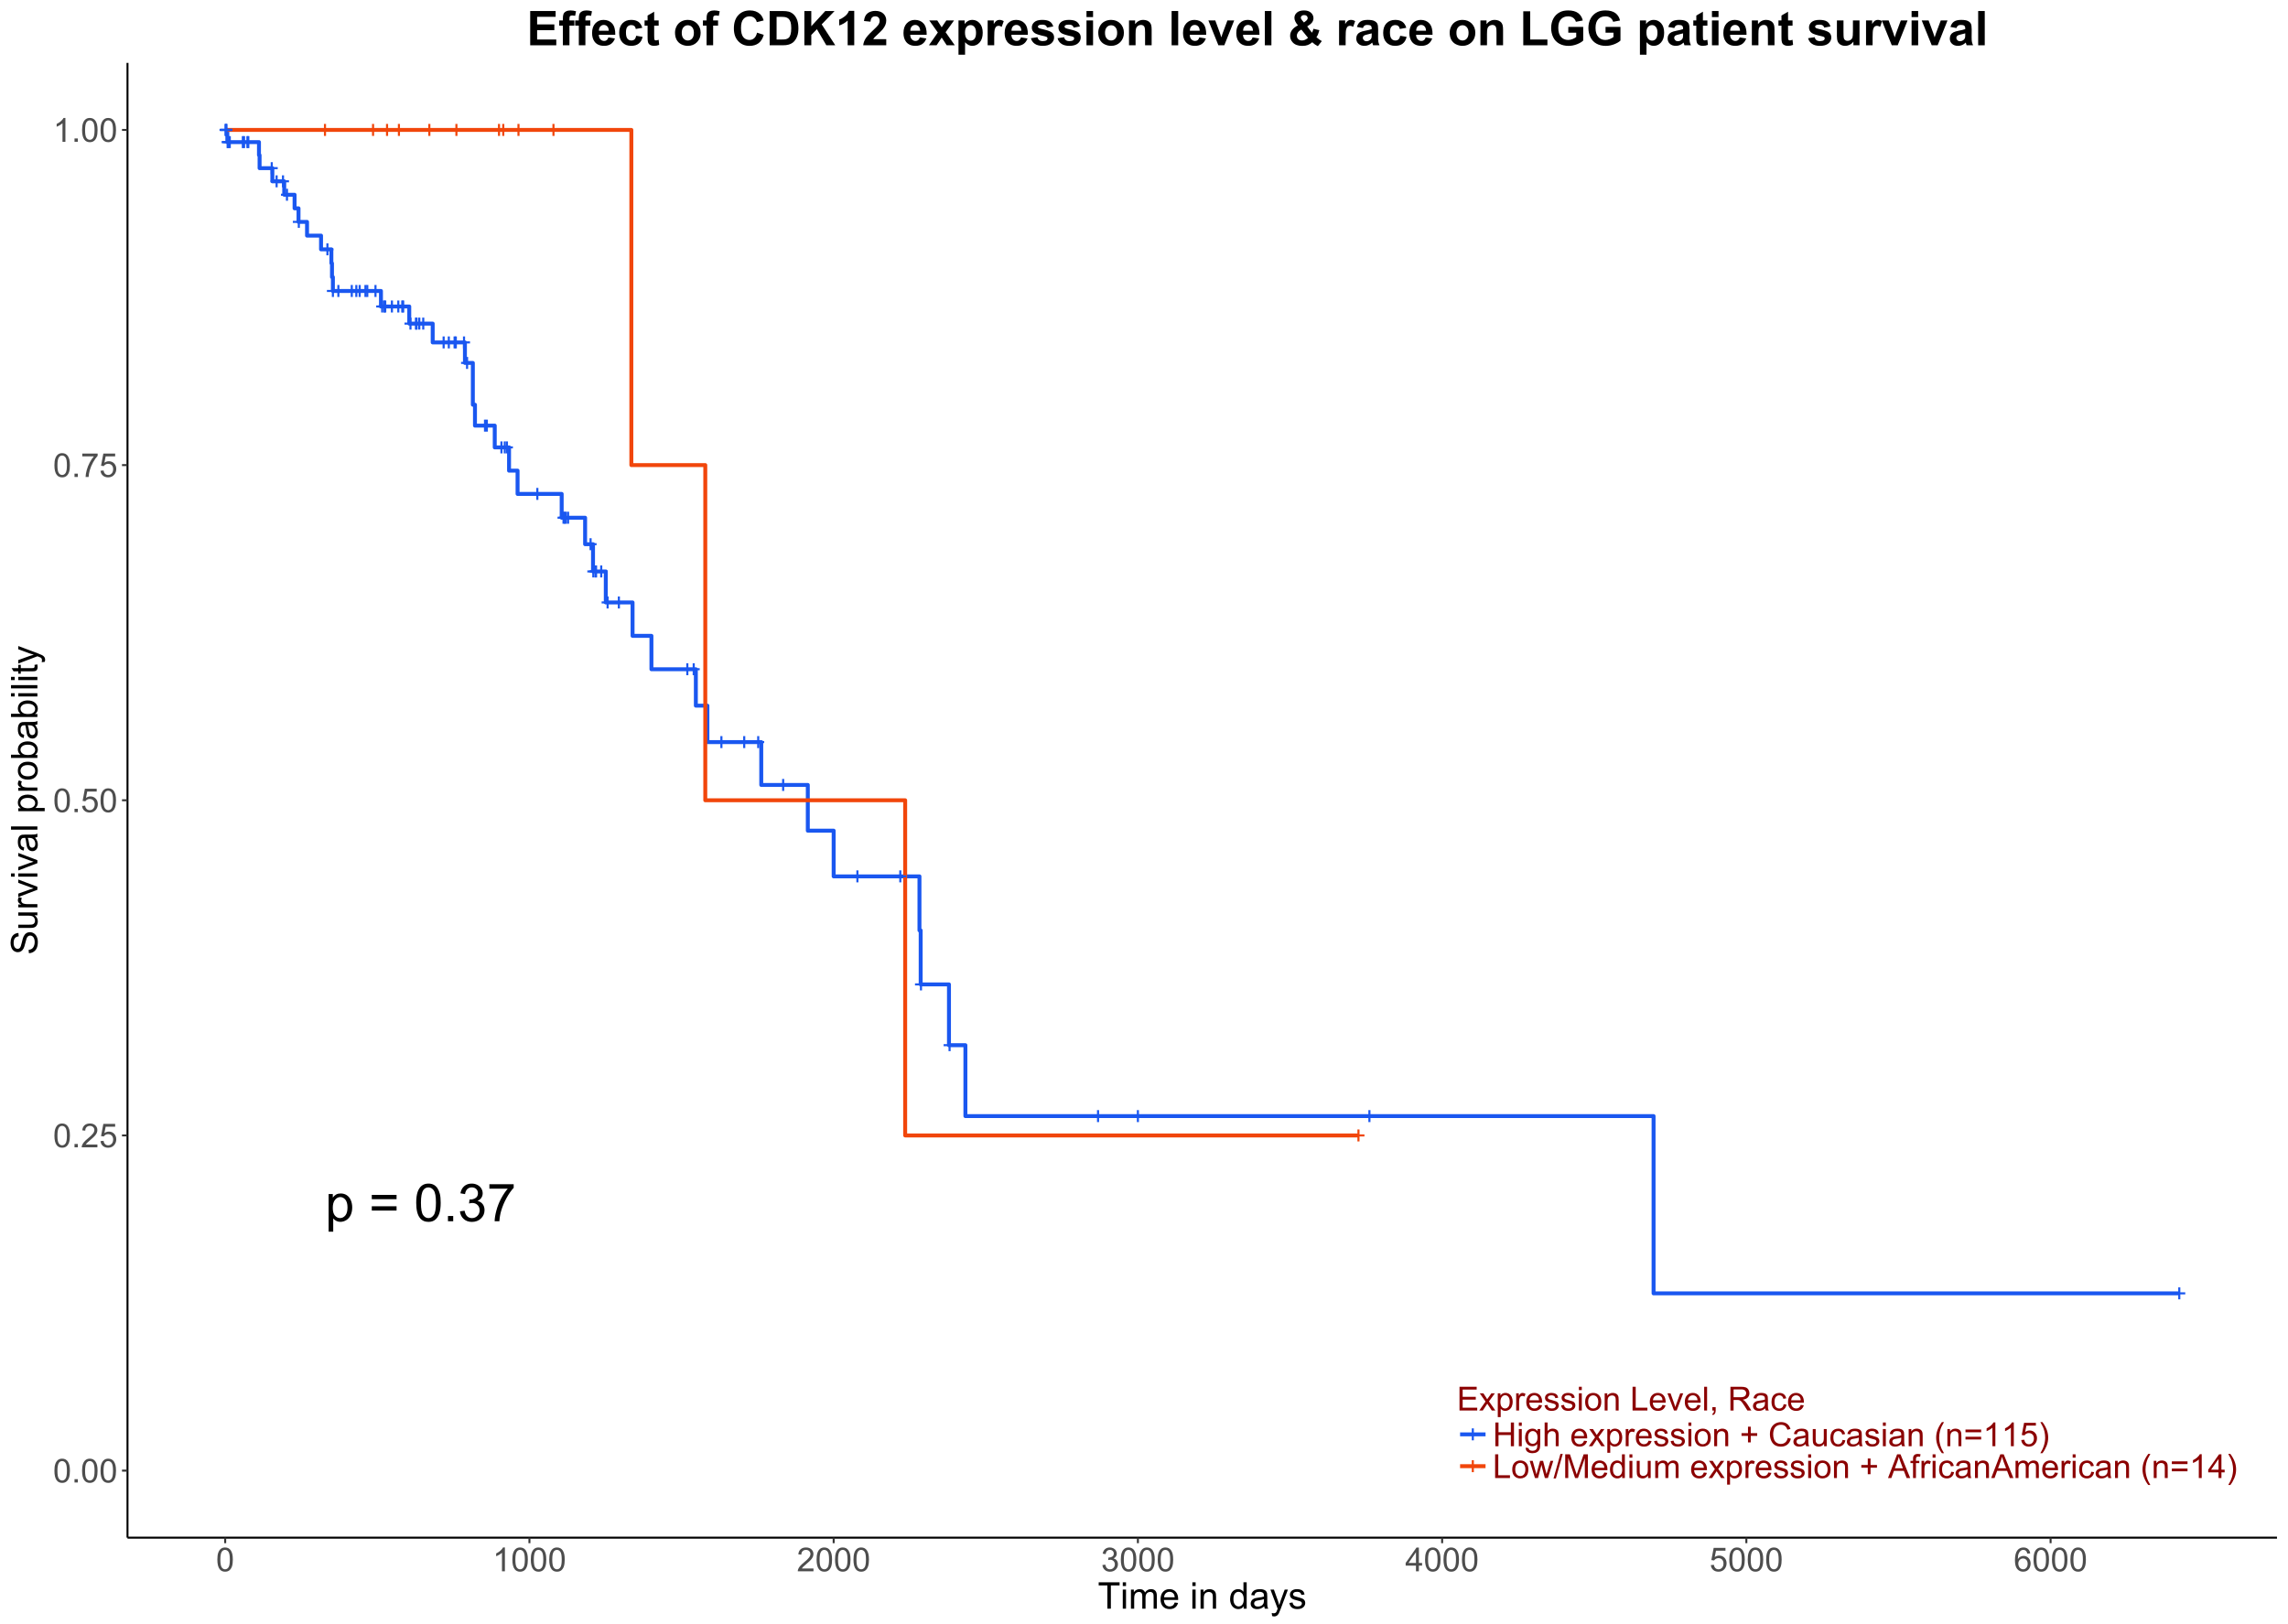 <?xml version="1.0" encoding="UTF-8"?>
<svg xmlns="http://www.w3.org/2000/svg" xmlns:xlink="http://www.w3.org/1999/xlink" width="1242pt" height="882pt" viewBox="0 0 1242 882" version="1.1">
<defs>
<g>
<symbol overflow="visible" id="glyph0-0">
<path style="stroke:none;" d="M 3.445 -1.59 L 3.445 -4.289 L 0.766 -4.289 L 0.766 -5.418 L 3.445 -5.418 L 3.445 -8.098 L 4.586 -8.098 L 4.586 -5.418 L 7.266 -5.418 L 7.266 -4.289 L 4.586 -4.289 L 4.586 -1.59 Z M 3.445 -1.59 "/>
</symbol>
<symbol overflow="visible" id="glyph1-0">
<path style="stroke:none;" d="M 1.875 5.656 L 1.875 -14.754 L 4.152 -14.754 L 4.152 -12.836 C 4.688 -13.582 5.293 -14.145 5.973 -14.523 C 6.645 -14.895 7.465 -15.082 8.434 -15.086 C 9.691 -15.082 10.805 -14.758 11.766 -14.113 C 12.727 -13.465 13.453 -12.551 13.945 -11.371 C 14.438 -10.188 14.684 -8.895 14.684 -7.488 C 14.684 -5.977 14.41 -4.617 13.871 -3.41 C 13.324 -2.199 12.539 -1.273 11.508 -0.633 C 10.477 0.008 9.391 0.328 8.254 0.332 C 7.418 0.328 6.668 0.156 6.008 -0.195 C 5.344 -0.543 4.801 -0.988 4.375 -1.527 L 4.375 5.656 Z M 4.141 -7.293 C 4.137 -5.391 4.52 -3.988 5.293 -3.082 C 6.059 -2.176 6.992 -1.723 8.086 -1.723 C 9.195 -1.723 10.145 -2.191 10.941 -3.133 C 11.73 -4.07 12.129 -5.527 12.129 -7.504 C 12.129 -9.383 11.742 -10.789 10.969 -11.727 C 10.195 -12.656 9.27 -13.125 8.195 -13.129 C 7.129 -13.125 6.188 -12.625 5.367 -11.633 C 4.547 -10.633 4.137 -9.188 4.141 -7.293 Z M 4.141 -7.293 "/>
</symbol>
<symbol overflow="visible" id="glyph1-1">
<path style="stroke:none;" d=""/>
</symbol>
<symbol overflow="visible" id="glyph1-2">
<path style="stroke:none;" d="M 15.031 -11.977 L 1.582 -11.977 L 1.582 -14.309 L 15.031 -14.309 Z M 15.031 -5.793 L 1.582 -5.793 L 1.582 -8.129 L 15.031 -8.129 Z M 15.031 -5.793 "/>
</symbol>
<symbol overflow="visible" id="glyph1-3">
<path style="stroke:none;" d="M 1.18 -10.043 C 1.176 -12.449 1.426 -14.387 1.922 -15.859 C 2.418 -17.324 3.152 -18.457 4.133 -19.254 C 5.105 -20.051 6.336 -20.449 7.82 -20.449 C 8.91 -20.449 9.867 -20.227 10.695 -19.789 C 11.516 -19.344 12.199 -18.711 12.738 -17.887 C 13.277 -17.055 13.699 -16.047 14.004 -14.859 C 14.309 -13.668 14.461 -12.062 14.461 -10.043 C 14.461 -7.652 14.215 -5.723 13.723 -4.258 C 13.23 -2.785 12.496 -1.648 11.523 -0.852 C 10.543 -0.051 9.309 0.344 7.82 0.348 C 5.855 0.344 4.312 -0.355 3.195 -1.766 C 1.848 -3.457 1.176 -6.219 1.18 -10.043 Z M 3.75 -10.043 C 3.75 -6.699 4.141 -4.473 4.922 -3.367 C 5.703 -2.258 6.668 -1.703 7.82 -1.707 C 8.965 -1.703 9.93 -2.262 10.715 -3.375 C 11.496 -4.484 11.887 -6.707 11.891 -10.043 C 11.887 -13.395 11.496 -15.621 10.715 -16.727 C 9.93 -17.824 8.957 -18.375 7.793 -18.379 C 6.645 -18.375 5.727 -17.891 5.043 -16.922 C 4.18 -15.68 3.75 -13.387 3.75 -10.043 Z M 3.75 -10.043 "/>
</symbol>
<symbol overflow="visible" id="glyph1-4">
<path style="stroke:none;" d="M 2.586 0 L 2.586 -2.848 L 5.434 -2.848 L 5.434 0 Z M 2.586 0 "/>
</symbol>
<symbol overflow="visible" id="glyph1-5">
<path style="stroke:none;" d="M 1.195 -5.375 L 3.695 -5.711 C 3.98 -4.293 4.469 -3.27 5.16 -2.645 C 5.848 -2.016 6.688 -1.703 7.684 -1.707 C 8.855 -1.703 9.848 -2.113 10.66 -2.93 C 11.469 -3.742 11.875 -4.75 11.879 -5.961 C 11.875 -7.105 11.5 -8.055 10.754 -8.801 C 10 -9.543 9.047 -9.914 7.891 -9.918 C 7.418 -9.914 6.828 -9.82 6.125 -9.641 L 6.406 -11.836 C 6.57 -11.816 6.707 -11.805 6.809 -11.809 C 7.871 -11.805 8.828 -12.082 9.684 -12.641 C 10.531 -13.195 10.957 -14.055 10.961 -15.211 C 10.957 -16.129 10.648 -16.887 10.031 -17.492 C 9.41 -18.09 8.609 -18.391 7.629 -18.395 C 6.652 -18.391 5.84 -18.086 5.195 -17.477 C 4.543 -16.863 4.125 -15.945 3.945 -14.727 L 1.445 -15.172 C 1.746 -16.844 2.441 -18.145 3.527 -19.066 C 4.609 -19.988 5.957 -20.449 7.57 -20.449 C 8.68 -20.449 9.703 -20.211 10.641 -19.734 C 11.578 -19.258 12.293 -18.605 12.789 -17.781 C 13.281 -16.957 13.527 -16.082 13.531 -15.156 C 13.527 -14.273 13.293 -13.473 12.82 -12.754 C 12.348 -12.031 11.648 -11.457 10.727 -11.031 C 11.926 -10.75 12.859 -10.172 13.531 -9.301 C 14.195 -8.422 14.531 -7.328 14.531 -6.016 C 14.531 -4.234 13.883 -2.727 12.586 -1.492 C 11.289 -0.258 9.648 0.355 7.668 0.359 C 5.879 0.355 4.395 -0.172 3.215 -1.238 C 2.031 -2.301 1.359 -3.68 1.195 -5.375 Z M 1.195 -5.375 "/>
</symbol>
<symbol overflow="visible" id="glyph1-6">
<path style="stroke:none;" d="M 1.348 -17.699 L 1.348 -20.102 L 14.531 -20.102 L 14.531 -18.156 C 13.234 -16.777 11.949 -14.945 10.676 -12.656 C 9.402 -10.367 8.418 -8.012 7.723 -5.598 C 7.223 -3.891 6.902 -2.027 6.766 0 L 4.195 0 C 4.223 -1.602 4.535 -3.535 5.141 -5.805 C 5.738 -8.074 6.602 -10.262 7.73 -12.371 C 8.852 -14.473 10.051 -16.25 11.324 -17.699 Z M 1.348 -17.699 "/>
</symbol>
<symbol overflow="visible" id="glyph2-0">
<path style="stroke:none;" d="M 0.746 -6.355 C 0.742 -7.875 0.898 -9.102 1.215 -10.031 C 1.527 -10.961 1.996 -11.676 2.613 -12.18 C 3.23 -12.684 4.008 -12.938 4.949 -12.938 C 5.637 -12.938 6.242 -12.797 6.766 -12.52 C 7.285 -12.238 7.715 -11.836 8.059 -11.316 C 8.395 -10.789 8.664 -10.152 8.859 -9.398 C 9.051 -8.645 9.145 -7.629 9.148 -6.355 C 9.145 -4.84 8.992 -3.617 8.684 -2.691 C 8.371 -1.762 7.906 -1.047 7.289 -0.539 C 6.672 -0.035 5.891 0.215 4.949 0.219 C 3.703 0.215 2.727 -0.227 2.023 -1.117 C 1.168 -2.188 0.742 -3.934 0.746 -6.355 Z M 2.375 -6.355 C 2.371 -4.234 2.621 -2.824 3.117 -2.129 C 3.609 -1.426 4.219 -1.078 4.949 -1.082 C 5.672 -1.078 6.281 -1.43 6.781 -2.137 C 7.273 -2.836 7.523 -4.242 7.523 -6.355 C 7.523 -8.473 7.273 -9.883 6.781 -10.582 C 6.281 -11.277 5.664 -11.625 4.93 -11.629 C 4.199 -11.625 3.621 -11.316 3.191 -10.703 C 2.645 -9.918 2.371 -8.469 2.375 -6.355 Z M 2.375 -6.355 "/>
</symbol>
<symbol overflow="visible" id="glyph2-1">
<path style="stroke:none;" d="M 1.633 0 L 1.633 -1.801 L 3.438 -1.801 L 3.438 0 Z M 1.633 0 "/>
</symbol>
<symbol overflow="visible" id="glyph2-2">
<path style="stroke:none;" d="M 9.062 -1.52 L 9.062 0 L 0.547 0 C 0.531 -0.379 0.594 -0.742 0.73 -1.098 C 0.945 -1.676 1.293 -2.25 1.77 -2.812 C 2.246 -3.375 2.934 -4.023 3.84 -4.766 C 5.238 -5.906 6.188 -6.816 6.68 -7.492 C 7.172 -8.16 7.418 -8.793 7.418 -9.395 C 7.418 -10.02 7.191 -10.551 6.746 -10.98 C 6.293 -11.41 5.711 -11.625 4.992 -11.629 C 4.23 -11.625 3.621 -11.395 3.164 -10.941 C 2.703 -10.48 2.469 -9.848 2.469 -9.043 L 0.844 -9.211 C 0.953 -10.422 1.371 -11.344 2.102 -11.984 C 2.824 -12.617 3.801 -12.938 5.027 -12.938 C 6.262 -12.938 7.238 -12.594 7.961 -11.91 C 8.68 -11.223 9.039 -10.371 9.043 -9.359 C 9.039 -8.84 8.934 -8.336 8.727 -7.84 C 8.512 -7.34 8.164 -6.812 7.676 -6.266 C 7.188 -5.711 6.375 -4.957 5.238 -4 C 4.285 -3.199 3.676 -2.66 3.41 -2.379 C 3.141 -2.094 2.918 -1.805 2.742 -1.52 Z M 9.062 -1.52 "/>
</symbol>
<symbol overflow="visible" id="glyph2-3">
<path style="stroke:none;" d="M 0.746 -3.375 L 2.406 -3.516 C 2.527 -2.707 2.812 -2.098 3.266 -1.691 C 3.711 -1.281 4.254 -1.078 4.887 -1.082 C 5.648 -1.078 6.293 -1.363 6.82 -1.941 C 7.344 -2.512 7.605 -3.273 7.609 -4.227 C 7.605 -5.125 7.352 -5.84 6.848 -6.363 C 6.34 -6.883 5.676 -7.141 4.859 -7.145 C 4.344 -7.141 3.887 -7.027 3.48 -6.797 C 3.07 -6.566 2.746 -6.266 2.516 -5.898 L 1.027 -6.09 L 2.277 -12.711 L 8.684 -12.711 L 8.684 -11.195 L 3.543 -11.195 L 2.848 -7.734 C 3.621 -8.273 4.43 -8.543 5.281 -8.543 C 6.402 -8.543 7.352 -8.152 8.129 -7.371 C 8.898 -6.59 9.285 -5.586 9.289 -4.367 C 9.285 -3.195 8.945 -2.188 8.27 -1.344 C 7.441 -0.301 6.316 0.215 4.887 0.219 C 3.715 0.215 2.758 -0.109 2.016 -0.766 C 1.273 -1.418 0.848 -2.289 0.746 -3.375 Z M 0.746 -3.375 "/>
</symbol>
<symbol overflow="visible" id="glyph2-4">
<path style="stroke:none;" d="M 0.852 -11.195 L 0.852 -12.719 L 9.195 -12.719 L 9.195 -11.488 C 8.367 -10.613 7.555 -9.453 6.754 -8.008 C 5.945 -6.559 5.324 -5.07 4.887 -3.543 C 4.57 -2.461 4.367 -1.281 4.281 0 L 2.656 0 C 2.668 -1.012 2.867 -2.234 3.25 -3.672 C 3.629 -5.105 4.176 -6.492 4.891 -7.828 C 5.602 -9.16 6.359 -10.281 7.164 -11.195 Z M 0.852 -11.195 "/>
</symbol>
<symbol overflow="visible" id="glyph2-5">
<path style="stroke:none;" d="M 6.707 0 L 5.125 0 L 5.125 -10.082 C 4.742 -9.715 4.242 -9.352 3.625 -8.988 C 3.004 -8.625 2.449 -8.352 1.961 -8.172 L 1.961 -9.703 C 2.844 -10.117 3.617 -10.621 4.281 -11.215 C 4.941 -11.805 5.41 -12.379 5.688 -12.938 L 6.707 -12.938 Z M 6.707 0 "/>
</symbol>
<symbol overflow="visible" id="glyph2-6">
<path style="stroke:none;" d="M 0.758 -3.402 L 2.336 -3.613 C 2.516 -2.711 2.824 -2.062 3.266 -1.672 C 3.699 -1.273 4.23 -1.078 4.859 -1.082 C 5.602 -1.078 6.23 -1.336 6.746 -1.855 C 7.254 -2.367 7.512 -3.004 7.516 -3.77 C 7.512 -4.492 7.273 -5.094 6.801 -5.566 C 6.324 -6.035 5.723 -6.27 4.992 -6.273 C 4.691 -6.27 4.316 -6.211 3.875 -6.102 L 4.051 -7.488 C 4.152 -7.473 4.238 -7.465 4.305 -7.469 C 4.977 -7.465 5.582 -7.641 6.125 -7.996 C 6.66 -8.344 6.93 -8.887 6.934 -9.625 C 6.93 -10.199 6.734 -10.68 6.344 -11.062 C 5.949 -11.445 5.441 -11.637 4.824 -11.637 C 4.207 -11.637 3.695 -11.441 3.285 -11.055 C 2.875 -10.668 2.613 -10.09 2.496 -9.316 L 0.914 -9.598 C 1.105 -10.656 1.543 -11.477 2.23 -12.062 C 2.914 -12.645 3.766 -12.938 4.789 -12.938 C 5.488 -12.938 6.137 -12.785 6.73 -12.484 C 7.32 -12.18 7.773 -11.77 8.09 -11.25 C 8.402 -10.727 8.559 -10.172 8.562 -9.59 C 8.559 -9.031 8.41 -8.523 8.113 -8.066 C 7.812 -7.609 7.371 -7.246 6.785 -6.977 C 7.547 -6.801 8.137 -6.438 8.562 -5.883 C 8.98 -5.328 9.191 -4.633 9.195 -3.805 C 9.191 -2.676 8.781 -1.723 7.965 -0.945 C 7.141 -0.164 6.105 0.223 4.852 0.227 C 3.719 0.223 2.777 -0.109 2.035 -0.781 C 1.285 -1.453 0.859 -2.328 0.758 -3.402 Z M 0.758 -3.402 "/>
</symbol>
<symbol overflow="visible" id="glyph2-7">
<path style="stroke:none;" d="M 5.82 0 L 5.82 -3.086 L 0.227 -3.086 L 0.227 -4.535 L 6.109 -12.883 L 7.398 -12.883 L 7.398 -4.535 L 9.141 -4.535 L 9.141 -3.086 L 7.398 -3.086 L 7.398 0 Z M 5.82 -4.535 L 5.82 -10.344 L 1.785 -4.535 Z M 5.82 -4.535 "/>
</symbol>
<symbol overflow="visible" id="glyph2-8">
<path style="stroke:none;" d="M 8.957 -9.73 L 7.383 -9.605 C 7.242 -10.223 7.043 -10.676 6.785 -10.961 C 6.355 -11.41 5.828 -11.637 5.203 -11.637 C 4.695 -11.637 4.25 -11.496 3.875 -11.215 C 3.375 -10.852 2.984 -10.32 2.695 -9.625 C 2.406 -8.926 2.258 -7.934 2.25 -6.645 C 2.629 -7.223 3.094 -7.652 3.645 -7.938 C 4.195 -8.215 4.773 -8.355 5.379 -8.359 C 6.434 -8.355 7.328 -7.969 8.07 -7.195 C 8.809 -6.418 9.18 -5.414 9.184 -4.184 C 9.18 -3.371 9.008 -2.617 8.66 -1.926 C 8.312 -1.23 7.832 -0.699 7.227 -0.332 C 6.613 0.035 5.922 0.215 5.148 0.219 C 3.828 0.215 2.754 -0.266 1.922 -1.234 C 1.09 -2.199 0.672 -3.797 0.676 -6.031 C 0.672 -8.516 1.133 -10.328 2.055 -11.461 C 2.855 -12.445 3.938 -12.938 5.301 -12.938 C 6.312 -12.938 7.141 -12.652 7.789 -12.086 C 8.434 -11.516 8.824 -10.73 8.957 -9.73 Z M 2.496 -4.176 C 2.496 -3.629 2.609 -3.105 2.844 -2.609 C 3.07 -2.109 3.395 -1.73 3.812 -1.473 C 4.227 -1.207 4.664 -1.078 5.125 -1.082 C 5.789 -1.078 6.363 -1.348 6.844 -1.891 C 7.324 -2.426 7.562 -3.156 7.566 -4.086 C 7.562 -4.973 7.328 -5.676 6.855 -6.191 C 6.379 -6.703 5.781 -6.961 5.062 -6.961 C 4.348 -6.961 3.738 -6.703 3.242 -6.191 C 2.742 -5.676 2.496 -5.004 2.496 -4.176 Z M 2.496 -4.176 "/>
</symbol>
<symbol overflow="visible" id="glyph2-9">
<path style="stroke:none;" d="M 1.422 0 L 1.422 -12.883 L 10.742 -12.883 L 10.742 -11.363 L 3.129 -11.363 L 3.129 -7.418 L 10.258 -7.418 L 10.258 -5.906 L 3.129 -5.906 L 3.129 -1.52 L 11.039 -1.52 L 11.039 0 Z M 1.422 0 "/>
</symbol>
<symbol overflow="visible" id="glyph2-10">
<path style="stroke:none;" d="M 0.133 0 L 3.543 -4.852 L 0.387 -9.336 L 2.363 -9.336 L 3.797 -7.145 C 4.066 -6.727 4.281 -6.379 4.445 -6.102 C 4.703 -6.484 4.941 -6.828 5.16 -7.129 L 6.734 -9.336 L 8.621 -9.336 L 5.398 -4.938 L 8.867 0 L 6.926 0 L 5.008 -2.898 L 4.5 -3.684 L 2.047 0 Z M 0.133 0 "/>
</symbol>
<symbol overflow="visible" id="glyph2-11">
<path style="stroke:none;" d="M 1.188 3.578 L 1.188 -9.336 L 2.629 -9.336 L 2.629 -8.121 C 2.965 -8.594 3.348 -8.949 3.777 -9.188 C 4.203 -9.426 4.723 -9.543 5.336 -9.547 C 6.129 -9.543 6.832 -9.34 7.445 -8.93 C 8.051 -8.516 8.512 -7.934 8.824 -7.191 C 9.133 -6.441 9.285 -5.625 9.289 -4.738 C 9.285 -3.781 9.113 -2.922 8.773 -2.156 C 8.43 -1.391 7.934 -0.805 7.281 -0.398 C 6.625 0.008 5.938 0.211 5.219 0.211 C 4.691 0.211 4.219 0.102 3.801 -0.121 C 3.379 -0.344 3.035 -0.625 2.77 -0.969 L 2.77 3.578 Z M 2.617 -4.613 C 2.613 -3.41 2.855 -2.523 3.348 -1.949 C 3.832 -1.375 4.422 -1.09 5.117 -1.09 C 5.816 -1.09 6.418 -1.387 6.922 -1.98 C 7.418 -2.574 7.668 -3.496 7.672 -4.746 C 7.668 -5.934 7.426 -6.824 6.938 -7.418 C 6.445 -8.008 5.859 -8.301 5.188 -8.305 C 4.508 -8.301 3.91 -7.988 3.395 -7.359 C 2.871 -6.727 2.613 -5.809 2.617 -4.613 Z M 2.617 -4.613 "/>
</symbol>
<symbol overflow="visible" id="glyph2-12">
<path style="stroke:none;" d="M 1.168 0 L 1.168 -9.336 L 2.594 -9.336 L 2.594 -7.918 C 2.953 -8.578 3.289 -9.016 3.598 -9.23 C 3.906 -9.438 4.242 -9.543 4.613 -9.547 C 5.145 -9.543 5.688 -9.375 6.242 -9.035 L 5.695 -7.566 C 5.309 -7.793 4.922 -7.91 4.535 -7.91 C 4.188 -7.91 3.875 -7.805 3.602 -7.598 C 3.324 -7.387 3.129 -7.098 3.016 -6.734 C 2.836 -6.168 2.746 -5.555 2.75 -4.887 L 2.75 0 Z M 1.168 0 "/>
</symbol>
<symbol overflow="visible" id="glyph2-13">
<path style="stroke:none;" d="M 7.578 -3.008 L 9.211 -2.805 C 8.953 -1.848 8.473 -1.105 7.777 -0.578 C 7.078 -0.051 6.188 0.211 5.105 0.211 C 3.738 0.211 2.656 -0.207 1.859 -1.051 C 1.055 -1.887 0.656 -3.066 0.66 -4.586 C 0.656 -6.156 1.059 -7.375 1.871 -8.246 C 2.676 -9.109 3.727 -9.543 5.02 -9.547 C 6.266 -9.543 7.285 -9.117 8.078 -8.27 C 8.867 -7.418 9.262 -6.223 9.266 -4.684 C 9.262 -4.586 9.258 -4.445 9.254 -4.262 L 2.293 -4.262 C 2.348 -3.234 2.641 -2.449 3.164 -1.906 C 3.684 -1.359 4.332 -1.09 5.117 -1.09 C 5.691 -1.09 6.188 -1.242 6.598 -1.547 C 7.008 -1.852 7.332 -2.336 7.578 -3.008 Z M 2.383 -5.562 L 7.594 -5.562 C 7.523 -6.344 7.324 -6.934 6.996 -7.328 C 6.492 -7.934 5.836 -8.238 5.035 -8.242 C 4.305 -8.238 3.695 -7.996 3.203 -7.512 C 2.707 -7.027 2.434 -6.375 2.383 -5.562 Z M 2.383 -5.562 "/>
</symbol>
<symbol overflow="visible" id="glyph2-14">
<path style="stroke:none;" d="M 0.555 -2.785 L 2.117 -3.031 C 2.203 -2.402 2.449 -1.922 2.852 -1.59 C 3.25 -1.254 3.812 -1.09 4.535 -1.09 C 5.262 -1.09 5.801 -1.234 6.152 -1.531 C 6.504 -1.824 6.68 -2.172 6.68 -2.574 C 6.68 -2.926 6.523 -3.207 6.215 -3.418 C 5.996 -3.555 5.457 -3.734 4.598 -3.953 C 3.434 -4.246 2.629 -4.5 2.184 -4.715 C 1.734 -4.926 1.395 -5.223 1.164 -5.602 C 0.93 -5.98 0.812 -6.398 0.816 -6.855 C 0.812 -7.27 0.91 -7.652 1.102 -8.012 C 1.293 -8.363 1.551 -8.66 1.883 -8.895 C 2.125 -9.074 2.461 -9.227 2.887 -9.355 C 3.309 -9.48 3.766 -9.543 4.254 -9.547 C 4.984 -9.543 5.625 -9.438 6.184 -9.23 C 6.734 -9.016 7.145 -8.73 7.41 -8.371 C 7.672 -8.008 7.852 -7.527 7.953 -6.926 L 6.406 -6.715 C 6.332 -7.195 6.129 -7.57 5.793 -7.84 C 5.453 -8.105 4.977 -8.238 4.367 -8.242 C 3.637 -8.238 3.121 -8.117 2.812 -7.883 C 2.5 -7.641 2.344 -7.359 2.348 -7.039 C 2.344 -6.832 2.406 -6.648 2.539 -6.484 C 2.664 -6.312 2.867 -6.172 3.148 -6.062 C 3.301 -6.004 3.766 -5.871 4.543 -5.66 C 5.66 -5.359 6.441 -5.113 6.887 -4.926 C 7.324 -4.734 7.672 -4.457 7.926 -4.094 C 8.176 -3.73 8.301 -3.281 8.305 -2.742 C 8.301 -2.215 8.148 -1.719 7.844 -1.254 C 7.535 -0.785 7.09 -0.422 6.512 -0.172 C 5.926 0.086 5.27 0.211 4.543 0.211 C 3.328 0.211 2.406 -0.039 1.77 -0.543 C 1.133 -1.047 0.727 -1.793 0.555 -2.785 Z M 0.555 -2.785 "/>
</symbol>
<symbol overflow="visible" id="glyph2-15">
<path style="stroke:none;" d="M 1.195 -11.066 L 1.195 -12.883 L 2.777 -12.883 L 2.777 -11.066 Z M 1.195 0 L 1.195 -9.336 L 2.777 -9.336 L 2.777 0 Z M 1.195 0 "/>
</symbol>
<symbol overflow="visible" id="glyph2-16">
<path style="stroke:none;" d="M 0.598 -4.668 C 0.598 -6.391 1.078 -7.672 2.039 -8.508 C 2.84 -9.199 3.816 -9.543 4.977 -9.547 C 6.254 -9.543 7.305 -9.125 8.121 -8.285 C 8.934 -7.441 9.34 -6.277 9.344 -4.797 C 9.34 -3.594 9.16 -2.648 8.801 -1.961 C 8.441 -1.27 7.914 -0.734 7.227 -0.359 C 6.535 0.023 5.785 0.211 4.977 0.211 C 3.664 0.211 2.609 -0.207 1.805 -1.047 C 1 -1.883 0.598 -3.09 0.598 -4.668 Z M 2.223 -4.668 C 2.219 -3.469 2.48 -2.574 3.004 -1.98 C 3.523 -1.387 4.18 -1.09 4.977 -1.09 C 5.758 -1.09 6.41 -1.387 6.934 -1.984 C 7.453 -2.582 7.715 -3.492 7.719 -4.719 C 7.715 -5.871 7.453 -6.746 6.93 -7.344 C 6.402 -7.934 5.75 -8.23 4.977 -8.234 C 4.18 -8.23 3.523 -7.938 3.004 -7.348 C 2.48 -6.754 2.219 -5.859 2.223 -4.668 Z M 2.223 -4.668 "/>
</symbol>
<symbol overflow="visible" id="glyph2-17">
<path style="stroke:none;" d="M 1.188 0 L 1.188 -9.336 L 2.609 -9.336 L 2.609 -8.008 C 3.293 -9.031 4.285 -9.543 5.582 -9.547 C 6.141 -9.543 6.656 -9.441 7.133 -9.242 C 7.602 -9.035 7.957 -8.77 8.191 -8.445 C 8.426 -8.113 8.59 -7.727 8.684 -7.277 C 8.742 -6.98 8.77 -6.465 8.773 -5.738 L 8.773 0 L 7.188 0 L 7.188 -5.68 C 7.184 -6.32 7.121 -6.801 7.004 -7.121 C 6.879 -7.438 6.66 -7.695 6.348 -7.887 C 6.031 -8.074 5.664 -8.168 5.246 -8.172 C 4.566 -8.168 3.984 -7.953 3.5 -7.531 C 3.008 -7.102 2.766 -6.293 2.77 -5.098 L 2.77 0 Z M 1.188 0 "/>
</symbol>
<symbol overflow="visible" id="glyph2-18">
<path style="stroke:none;" d=""/>
</symbol>
<symbol overflow="visible" id="glyph2-19">
<path style="stroke:none;" d="M 1.32 0 L 1.32 -12.883 L 3.023 -12.883 L 3.023 -1.52 L 9.367 -1.52 L 9.367 0 Z M 1.32 0 "/>
</symbol>
<symbol overflow="visible" id="glyph2-20">
<path style="stroke:none;" d="M 3.781 0 L 0.227 -9.336 L 1.898 -9.336 L 3.902 -3.742 C 4.117 -3.137 4.316 -2.512 4.5 -1.863 C 4.641 -2.355 4.836 -2.945 5.09 -3.641 L 7.164 -9.336 L 8.789 -9.336 L 5.258 0 Z M 3.781 0 "/>
</symbol>
<symbol overflow="visible" id="glyph2-21">
<path style="stroke:none;" d="M 1.152 0 L 1.152 -12.883 L 2.734 -12.883 L 2.734 0 Z M 1.152 0 "/>
</symbol>
<symbol overflow="visible" id="glyph2-22">
<path style="stroke:none;" d="M 1.602 0 L 1.602 -1.801 L 3.402 -1.801 L 3.402 0 C 3.398 0.66 3.281 1.191 3.051 1.602 C 2.812 2.008 2.441 2.324 1.934 2.547 L 1.492 1.871 C 1.824 1.723 2.07 1.508 2.23 1.227 C 2.387 0.938 2.477 0.531 2.496 0 Z M 1.602 0 "/>
</symbol>
<symbol overflow="visible" id="glyph2-23">
<path style="stroke:none;" d="M 1.414 0 L 1.414 -12.883 L 7.129 -12.883 C 8.273 -12.879 9.145 -12.762 9.746 -12.535 C 10.34 -12.301 10.82 -11.895 11.18 -11.312 C 11.535 -10.723 11.711 -10.074 11.715 -9.367 C 11.711 -8.453 11.418 -7.684 10.828 -7.059 C 10.234 -6.43 9.32 -6.031 8.086 -5.863 C 8.535 -5.645 8.875 -5.43 9.113 -5.219 C 9.605 -4.762 10.078 -4.191 10.531 -3.508 L 12.77 0 L 10.625 0 L 8.922 -2.68 C 8.418 -3.449 8.008 -4.043 7.688 -4.453 C 7.367 -4.863 7.078 -5.148 6.824 -5.316 C 6.566 -5.477 6.309 -5.594 6.047 -5.66 C 5.852 -5.699 5.535 -5.719 5.098 -5.723 L 3.121 -5.723 L 3.121 0 Z M 3.121 -7.199 L 6.785 -7.199 C 7.562 -7.195 8.172 -7.273 8.613 -7.438 C 9.051 -7.594 9.383 -7.852 9.613 -8.211 C 9.84 -8.562 9.953 -8.949 9.957 -9.367 C 9.953 -9.973 9.734 -10.473 9.293 -10.871 C 8.852 -11.262 8.152 -11.461 7.199 -11.461 L 3.121 -11.461 Z M 3.121 -7.199 "/>
</symbol>
<symbol overflow="visible" id="glyph2-24">
<path style="stroke:none;" d="M 7.277 -1.152 C 6.691 -0.652 6.125 -0.301 5.586 -0.098 C 5.039 0.109 4.457 0.211 3.84 0.211 C 2.812 0.211 2.027 -0.039 1.477 -0.539 C 0.922 -1.039 0.645 -1.68 0.648 -2.461 C 0.645 -2.918 0.75 -3.336 0.961 -3.715 C 1.168 -4.09 1.438 -4.391 1.777 -4.621 C 2.113 -4.848 2.496 -5.02 2.918 -5.141 C 3.227 -5.219 3.695 -5.301 4.324 -5.379 C 5.602 -5.531 6.539 -5.711 7.145 -5.922 C 7.148 -6.137 7.152 -6.273 7.156 -6.336 C 7.152 -6.977 7.004 -7.434 6.707 -7.699 C 6.301 -8.055 5.699 -8.23 4.906 -8.234 C 4.156 -8.23 3.609 -8.102 3.258 -7.844 C 2.902 -7.582 2.637 -7.121 2.469 -6.461 L 0.922 -6.672 C 1.059 -7.332 1.293 -7.867 1.617 -8.273 C 1.938 -8.68 2.402 -8.992 3.016 -9.215 C 3.621 -9.434 4.328 -9.543 5.133 -9.547 C 5.93 -9.543 6.574 -9.449 7.074 -9.266 C 7.566 -9.074 7.934 -8.84 8.172 -8.555 C 8.402 -8.27 8.566 -7.91 8.664 -7.48 C 8.715 -7.207 8.742 -6.719 8.746 -6.02 L 8.746 -3.91 C 8.742 -2.434 8.773 -1.504 8.844 -1.117 C 8.906 -0.727 9.043 -0.355 9.246 0 L 7.594 0 C 7.43 -0.328 7.324 -0.711 7.277 -1.152 Z M 7.145 -4.684 C 6.566 -4.445 5.707 -4.246 4.562 -4.086 C 3.91 -3.988 3.449 -3.883 3.18 -3.77 C 2.91 -3.648 2.703 -3.477 2.555 -3.254 C 2.406 -3.027 2.332 -2.777 2.336 -2.504 C 2.332 -2.078 2.492 -1.727 2.816 -1.449 C 3.133 -1.164 3.602 -1.023 4.219 -1.027 C 4.828 -1.023 5.367 -1.156 5.844 -1.426 C 6.312 -1.691 6.664 -2.059 6.891 -2.523 C 7.059 -2.879 7.141 -3.406 7.145 -4.105 Z M 7.145 -4.684 "/>
</symbol>
<symbol overflow="visible" id="glyph2-25">
<path style="stroke:none;" d="M 7.277 -3.418 L 8.832 -3.219 C 8.66 -2.141 8.227 -1.301 7.527 -0.699 C 6.824 -0.09 5.965 0.211 4.949 0.211 C 3.668 0.211 2.641 -0.203 1.867 -1.039 C 1.09 -1.871 0.703 -3.07 0.703 -4.633 C 0.703 -5.637 0.867 -6.52 1.203 -7.277 C 1.531 -8.031 2.039 -8.598 2.727 -8.977 C 3.406 -9.355 4.152 -9.543 4.957 -9.547 C 5.969 -9.543 6.797 -9.289 7.441 -8.777 C 8.086 -8.262 8.5 -7.531 8.684 -6.594 L 7.145 -6.355 C 6.996 -6.98 6.738 -7.453 6.367 -7.77 C 5.992 -8.082 5.543 -8.238 5.02 -8.242 C 4.219 -8.238 3.57 -7.953 3.074 -7.387 C 2.574 -6.812 2.324 -5.91 2.328 -4.676 C 2.324 -3.422 2.566 -2.508 3.047 -1.941 C 3.527 -1.371 4.152 -1.09 4.93 -1.09 C 5.547 -1.09 6.066 -1.277 6.484 -1.66 C 6.898 -2.039 7.164 -2.625 7.277 -3.418 Z M 7.277 -3.418 "/>
</symbol>
<symbol overflow="visible" id="glyph2-26">
<path style="stroke:none;" d="M 1.441 0 L 1.441 -12.883 L 3.148 -12.883 L 3.148 -7.594 L 9.844 -7.594 L 9.844 -12.883 L 11.547 -12.883 L 11.547 0 L 9.844 0 L 9.844 -6.074 L 3.148 -6.074 L 3.148 0 Z M 1.441 0 "/>
</symbol>
<symbol overflow="visible" id="glyph2-27">
<path style="stroke:none;" d="M 0.898 0.773 L 2.434 1 C 2.496 1.473 2.676 1.82 2.969 2.039 C 3.359 2.328 3.895 2.473 4.578 2.477 C 5.309 2.473 5.875 2.328 6.277 2.039 C 6.672 1.746 6.941 1.336 7.086 0.809 C 7.164 0.484 7.203 -0.191 7.199 -1.223 C 6.504 -0.406 5.641 0 4.613 0 C 3.324 0 2.332 -0.461 1.633 -1.387 C 0.926 -2.312 0.574 -3.422 0.578 -4.719 C 0.574 -5.605 0.734 -6.43 1.062 -7.184 C 1.383 -7.934 1.852 -8.516 2.465 -8.93 C 3.074 -9.34 3.793 -9.543 4.625 -9.547 C 5.719 -9.543 6.629 -9.098 7.348 -8.211 L 7.348 -9.336 L 8.805 -9.336 L 8.805 -1.266 C 8.801 0.188 8.652 1.215 8.359 1.824 C 8.062 2.426 7.594 2.906 6.953 3.262 C 6.309 3.609 5.52 3.785 4.586 3.789 C 3.473 3.785 2.574 3.535 1.887 3.035 C 1.199 2.535 0.867 1.781 0.898 0.773 Z M 2.207 -4.836 C 2.203 -3.605 2.445 -2.711 2.934 -2.152 C 3.418 -1.586 4.027 -1.305 4.766 -1.309 C 5.484 -1.305 6.094 -1.586 6.59 -2.148 C 7.078 -2.707 7.324 -3.586 7.328 -4.781 C 7.324 -5.922 7.07 -6.781 6.566 -7.363 C 6.059 -7.941 5.449 -8.23 4.738 -8.234 C 4.031 -8.23 3.434 -7.945 2.945 -7.379 C 2.449 -6.805 2.203 -5.957 2.207 -4.836 Z M 2.207 -4.836 "/>
</symbol>
<symbol overflow="visible" id="glyph2-28">
<path style="stroke:none;" d="M 1.188 0 L 1.188 -12.883 L 2.77 -12.883 L 2.77 -8.262 C 3.504 -9.117 4.434 -9.543 5.562 -9.547 C 6.25 -9.543 6.852 -9.406 7.363 -9.137 C 7.871 -8.859 8.234 -8.484 8.457 -8.004 C 8.676 -7.523 8.789 -6.824 8.789 -5.914 L 8.789 0 L 7.207 0 L 7.207 -5.914 C 7.207 -6.703 7.035 -7.281 6.691 -7.641 C 6.348 -8 5.863 -8.18 5.238 -8.184 C 4.77 -8.18 4.328 -8.059 3.914 -7.816 C 3.5 -7.574 3.203 -7.242 3.031 -6.828 C 2.852 -6.406 2.766 -5.832 2.77 -5.105 L 2.77 0 Z M 1.188 0 "/>
</symbol>
<symbol overflow="visible" id="glyph2-29">
<path style="stroke:none;" d="M 4.508 -2.082 L 4.508 -5.617 L 1 -5.617 L 1 -7.094 L 4.508 -7.094 L 4.508 -10.602 L 6.004 -10.602 L 6.004 -7.094 L 9.508 -7.094 L 9.508 -5.617 L 6.004 -5.617 L 6.004 -2.082 Z M 4.508 -2.082 "/>
</symbol>
<symbol overflow="visible" id="glyph2-30">
<path style="stroke:none;" d="M 10.582 -4.516 L 12.289 -4.086 C 11.926 -2.68 11.281 -1.613 10.355 -0.883 C 9.426 -0.148 8.293 0.215 6.953 0.219 C 5.559 0.215 4.43 -0.062 3.562 -0.629 C 2.691 -1.191 2.027 -2.012 1.578 -3.086 C 1.121 -4.156 0.895 -5.309 0.898 -6.539 C 0.895 -7.879 1.152 -9.047 1.664 -10.047 C 2.176 -11.043 2.902 -11.801 3.852 -12.324 C 4.797 -12.84 5.84 -13.102 6.977 -13.105 C 8.266 -13.102 9.352 -12.773 10.23 -12.121 C 11.105 -11.461 11.715 -10.539 12.066 -9.352 L 10.391 -8.957 C 10.086 -9.891 9.652 -10.574 9.086 -11.004 C 8.516 -11.43 7.801 -11.641 6.945 -11.645 C 5.949 -11.641 5.121 -11.406 4.457 -10.934 C 3.789 -10.457 3.324 -9.816 3.059 -9.02 C 2.789 -8.215 2.652 -7.391 2.656 -6.547 C 2.652 -5.449 2.812 -4.496 3.133 -3.68 C 3.449 -2.859 3.945 -2.246 4.621 -1.844 C 5.293 -1.438 6.023 -1.234 6.812 -1.238 C 7.762 -1.234 8.57 -1.512 9.234 -2.062 C 9.898 -2.613 10.348 -3.43 10.582 -4.516 Z M 10.582 -4.516 "/>
</symbol>
<symbol overflow="visible" id="glyph2-31">
<path style="stroke:none;" d="M 7.305 0 L 7.305 -1.371 C 6.574 -0.316 5.586 0.211 4.344 0.211 C 3.789 0.211 3.273 0.105 2.797 -0.105 C 2.316 -0.316 1.965 -0.578 1.734 -0.898 C 1.504 -1.215 1.34 -1.609 1.25 -2.074 C 1.18 -2.383 1.148 -2.875 1.152 -3.551 L 1.152 -9.336 L 2.734 -9.336 L 2.734 -4.156 C 2.73 -3.328 2.762 -2.773 2.828 -2.488 C 2.926 -2.07 3.137 -1.742 3.461 -1.508 C 3.781 -1.266 4.18 -1.148 4.656 -1.152 C 5.129 -1.148 5.574 -1.27 5.992 -1.516 C 6.406 -1.758 6.699 -2.09 6.875 -2.508 C 7.047 -2.926 7.137 -3.531 7.137 -4.332 L 7.137 -9.336 L 8.719 -9.336 L 8.719 0 Z M 7.305 0 "/>
</symbol>
<symbol overflow="visible" id="glyph2-32">
<path style="stroke:none;" d="M 4.211 3.789 C 3.332 2.684 2.594 1.398 1.992 -0.078 C 1.391 -1.551 1.09 -3.082 1.09 -4.668 C 1.09 -6.059 1.312 -7.395 1.766 -8.676 C 2.289 -10.156 3.105 -11.633 4.211 -13.105 L 5.344 -13.105 C 4.633 -11.883 4.164 -11.012 3.938 -10.492 C 3.578 -9.684 3.297 -8.84 3.094 -7.961 C 2.84 -6.863 2.711 -5.762 2.715 -4.656 C 2.711 -1.836 3.59 0.977 5.344 3.789 Z M 4.211 3.789 "/>
</symbol>
<symbol overflow="visible" id="glyph2-33">
<path style="stroke:none;" d="M 9.508 -7.578 L 1 -7.578 L 1 -9.055 L 9.508 -9.055 Z M 9.508 -3.664 L 1 -3.664 L 1 -5.141 L 9.508 -5.141 Z M 9.508 -3.664 "/>
</symbol>
<symbol overflow="visible" id="glyph2-34">
<path style="stroke:none;" d="M 2.223 3.789 L 1.09 3.789 C 2.84 0.977 3.715 -1.836 3.719 -4.656 C 3.715 -5.758 3.59 -6.852 3.34 -7.938 C 3.137 -8.812 2.855 -9.656 2.504 -10.469 C 2.273 -10.992 1.805 -11.871 1.09 -13.105 L 2.223 -13.105 C 3.32 -11.633 4.137 -10.156 4.668 -8.676 C 5.117 -7.395 5.344 -6.059 5.344 -4.668 C 5.344 -3.082 5.039 -1.551 4.434 -0.078 C 3.824 1.398 3.086 2.684 2.223 3.789 Z M 2.223 3.789 "/>
</symbol>
<symbol overflow="visible" id="glyph2-35">
<path style="stroke:none;" d="M 2.91 0 L 0.055 -9.336 L 1.688 -9.336 L 3.172 -3.945 L 3.727 -1.941 C 3.75 -2.039 3.91 -2.684 4.211 -3.867 L 5.695 -9.336 L 7.32 -9.336 L 8.719 -3.922 L 9.184 -2.137 L 9.719 -3.938 L 11.32 -9.336 L 12.859 -9.336 L 9.941 0 L 8.297 0 L 6.812 -5.59 L 6.453 -7.18 L 4.562 0 Z M 2.91 0 "/>
</symbol>
<symbol overflow="visible" id="glyph2-36">
<path style="stroke:none;" d="M 0 0.219 L 3.734 -13.105 L 5 -13.105 L 1.273 0.219 Z M 0 0.219 "/>
</symbol>
<symbol overflow="visible" id="glyph2-37">
<path style="stroke:none;" d="M 1.336 0 L 1.336 -12.883 L 3.902 -12.883 L 6.953 -3.762 C 7.23 -2.91 7.434 -2.273 7.566 -1.855 C 7.711 -2.32 7.941 -3.008 8.254 -3.922 L 11.336 -12.883 L 13.633 -12.883 L 13.633 0 L 11.988 0 L 11.988 -10.785 L 8.242 0 L 6.707 0 L 2.98 -10.969 L 2.98 0 Z M 1.336 0 "/>
</symbol>
<symbol overflow="visible" id="glyph2-38">
<path style="stroke:none;" d="M 7.242 0 L 7.242 -1.18 C 6.648 -0.25 5.777 0.211 4.633 0.211 C 3.887 0.211 3.203 0.008 2.578 -0.402 C 1.953 -0.812 1.469 -1.387 1.129 -2.121 C 0.785 -2.855 0.613 -3.699 0.617 -4.656 C 0.613 -5.586 0.77 -6.43 1.082 -7.191 C 1.391 -7.949 1.855 -8.531 2.477 -8.938 C 3.098 -9.34 3.793 -9.543 4.562 -9.547 C 5.121 -9.543 5.621 -9.426 6.062 -9.188 C 6.5 -8.949 6.859 -8.641 7.137 -8.262 L 7.137 -12.883 L 8.711 -12.883 L 8.711 0 Z M 2.242 -4.656 C 2.238 -3.461 2.488 -2.566 2.996 -1.977 C 3.496 -1.383 4.094 -1.09 4.781 -1.09 C 5.473 -1.09 6.059 -1.371 6.543 -1.938 C 7.023 -2.5 7.266 -3.363 7.27 -4.527 C 7.266 -5.801 7.02 -6.738 6.531 -7.336 C 6.035 -7.934 5.43 -8.23 4.711 -8.234 C 4.008 -8.23 3.418 -7.945 2.949 -7.371 C 2.473 -6.797 2.238 -5.891 2.242 -4.656 Z M 2.242 -4.656 "/>
</symbol>
<symbol overflow="visible" id="glyph2-39">
<path style="stroke:none;" d="M 1.188 0 L 1.188 -9.336 L 2.602 -9.336 L 2.602 -8.023 C 2.891 -8.477 3.277 -8.848 3.77 -9.129 C 4.254 -9.406 4.809 -9.543 5.43 -9.547 C 6.121 -9.543 6.688 -9.398 7.133 -9.113 C 7.57 -8.824 7.883 -8.426 8.07 -7.91 C 8.805 -9 9.766 -9.543 10.953 -9.547 C 11.875 -9.543 12.586 -9.289 13.086 -8.777 C 13.582 -8.262 13.832 -7.469 13.836 -6.406 L 13.836 0 L 12.262 0 L 12.262 -5.879 C 12.258 -6.508 12.207 -6.965 12.105 -7.246 C 12.004 -7.523 11.816 -7.746 11.547 -7.918 C 11.277 -8.082 10.961 -8.168 10.602 -8.172 C 9.941 -8.168 9.398 -7.949 8.965 -7.516 C 8.527 -7.078 8.309 -6.379 8.312 -5.422 L 8.312 0 L 6.734 0 L 6.734 -6.062 C 6.73 -6.762 6.602 -7.289 6.348 -7.645 C 6.086 -7.992 5.664 -8.168 5.078 -8.172 C 4.633 -8.168 4.223 -8.051 3.844 -7.82 C 3.465 -7.582 3.191 -7.238 3.023 -6.793 C 2.852 -6.34 2.766 -5.691 2.77 -4.844 L 2.77 0 Z M 1.188 0 "/>
</symbol>
<symbol overflow="visible" id="glyph2-40">
<path style="stroke:none;" d="M -0.027 0 L 4.922 -12.883 L 6.758 -12.883 L 12.031 0 L 10.09 0 L 8.586 -3.902 L 3.199 -3.902 L 1.785 0 Z M 3.691 -5.289 L 8.059 -5.289 L 6.715 -8.859 C 6.305 -9.941 6 -10.832 5.801 -11.531 C 5.637 -10.703 5.402 -9.883 5.105 -9.07 Z M 3.691 -5.289 "/>
</symbol>
<symbol overflow="visible" id="glyph2-41">
<path style="stroke:none;" d="M 1.562 0 L 1.562 -8.102 L 0.168 -8.102 L 0.168 -9.336 L 1.562 -9.336 L 1.562 -10.328 C 1.559 -10.949 1.613 -11.414 1.73 -11.727 C 1.879 -12.133 2.148 -12.465 2.535 -12.723 C 2.914 -12.973 3.453 -13.102 4.148 -13.105 C 4.594 -13.102 5.086 -13.047 5.625 -12.945 L 5.387 -11.566 C 5.055 -11.625 4.746 -11.652 4.457 -11.656 C 3.973 -11.652 3.633 -11.551 3.434 -11.348 C 3.234 -11.141 3.133 -10.758 3.137 -10.195 L 3.137 -9.336 L 4.957 -9.336 L 4.957 -8.102 L 3.137 -8.102 L 3.137 0 Z M 1.562 0 "/>
</symbol>
<symbol overflow="visible" id="glyph3-0">
<path style="stroke:none;" d="M 5.188 0 L 5.188 -12.625 L 0.469 -12.625 L 0.469 -14.316 L 11.816 -14.316 L 11.816 -12.625 L 7.078 -12.625 L 7.078 0 Z M 5.188 0 "/>
</symbol>
<symbol overflow="visible" id="glyph3-1">
<path style="stroke:none;" d="M 1.328 -12.297 L 1.328 -14.316 L 3.086 -14.316 L 3.086 -12.297 Z M 1.328 0 L 1.328 -10.371 L 3.086 -10.371 L 3.086 0 Z M 1.328 0 "/>
</symbol>
<symbol overflow="visible" id="glyph3-2">
<path style="stroke:none;" d="M 1.32 0 L 1.32 -10.371 L 2.891 -10.371 L 2.891 -8.914 C 3.211 -9.422 3.645 -9.832 4.188 -10.141 C 4.727 -10.449 5.344 -10.605 6.035 -10.605 C 6.801 -10.605 7.43 -10.445 7.926 -10.125 C 8.414 -9.805 8.762 -9.359 8.965 -8.789 C 9.785 -10 10.852 -10.605 12.168 -10.605 C 13.195 -10.605 13.984 -10.32 14.539 -9.75 C 15.09 -9.18 15.367 -8.301 15.371 -7.117 L 15.371 0 L 13.625 0 L 13.625 -6.531 C 13.621 -7.23 13.566 -7.738 13.453 -8.051 C 13.336 -8.359 13.129 -8.605 12.832 -8.797 C 12.531 -8.984 12.18 -9.082 11.777 -9.082 C 11.047 -9.082 10.441 -8.836 9.961 -8.352 C 9.477 -7.863 9.234 -7.09 9.238 -6.023 L 9.238 0 L 7.48 0 L 7.48 -6.738 C 7.477 -7.52 7.332 -8.105 7.051 -8.496 C 6.762 -8.887 6.293 -9.082 5.645 -9.082 C 5.145 -9.082 4.688 -8.949 4.27 -8.691 C 3.848 -8.426 3.543 -8.047 3.359 -7.547 C 3.168 -7.047 3.074 -6.324 3.078 -5.383 L 3.078 0 Z M 1.32 0 "/>
</symbol>
<symbol overflow="visible" id="glyph3-3">
<path style="stroke:none;" d="M 8.418 -3.34 L 10.234 -3.117 C 9.945 -2.055 9.414 -1.23 8.641 -0.645 C 7.863 -0.059 6.875 0.234 5.672 0.234 C 4.156 0.234 2.953 -0.23 2.066 -1.168 C 1.176 -2.098 0.73 -3.41 0.734 -5.098 C 0.73 -6.84 1.18 -8.191 2.082 -9.16 C 2.977 -10.121 4.145 -10.605 5.578 -10.605 C 6.961 -10.605 8.09 -10.133 8.973 -9.188 C 9.848 -8.242 10.289 -6.914 10.293 -5.203 C 10.289 -5.098 10.285 -4.941 10.281 -4.734 L 2.547 -4.734 C 2.613 -3.594 2.938 -2.719 3.516 -2.117 C 4.094 -1.508 4.816 -1.207 5.684 -1.211 C 6.324 -1.207 6.871 -1.375 7.332 -1.719 C 7.785 -2.055 8.148 -2.598 8.418 -3.34 Z M 2.648 -6.18 L 8.438 -6.18 C 8.359 -7.051 8.137 -7.707 7.773 -8.145 C 7.211 -8.82 6.484 -9.156 5.594 -9.16 C 4.785 -9.156 4.105 -8.887 3.559 -8.348 C 3.004 -7.805 2.703 -7.082 2.648 -6.18 Z M 2.648 -6.18 "/>
</symbol>
<symbol overflow="visible" id="glyph3-4">
<path style="stroke:none;" d=""/>
</symbol>
<symbol overflow="visible" id="glyph3-5">
<path style="stroke:none;" d="M 1.32 0 L 1.32 -10.371 L 2.898 -10.371 L 2.898 -8.898 C 3.66 -10.035 4.762 -10.605 6.203 -10.605 C 6.824 -10.605 7.398 -10.492 7.926 -10.266 C 8.445 -10.039 8.836 -9.742 9.102 -9.383 C 9.359 -9.016 9.543 -8.586 9.648 -8.086 C 9.711 -7.758 9.742 -7.188 9.746 -6.375 L 9.746 0 L 7.988 0 L 7.988 -6.309 C 7.984 -7.023 7.918 -7.559 7.781 -7.914 C 7.645 -8.266 7.402 -8.547 7.055 -8.762 C 6.703 -8.973 6.293 -9.082 5.828 -9.082 C 5.078 -9.082 4.434 -8.844 3.891 -8.367 C 3.348 -7.891 3.074 -6.988 3.078 -5.664 L 3.078 0 Z M 1.32 0 "/>
</symbol>
<symbol overflow="visible" id="glyph3-6">
<path style="stroke:none;" d="M 8.047 0 L 8.047 -1.309 C 7.387 -0.277 6.422 0.234 5.148 0.234 C 4.316 0.234 3.555 0.008 2.867 -0.449 C 2.172 -0.902 1.637 -1.539 1.254 -2.359 C 0.871 -3.176 0.68 -4.113 0.684 -5.176 C 0.68 -6.207 0.852 -7.148 1.199 -7.992 C 1.543 -8.836 2.062 -9.48 2.754 -9.93 C 3.441 -10.379 4.211 -10.605 5.07 -10.605 C 5.691 -10.605 6.25 -10.473 6.738 -10.207 C 7.223 -9.941 7.617 -9.598 7.93 -9.18 L 7.93 -14.316 L 9.68 -14.316 L 9.68 0 Z M 2.492 -5.176 C 2.488 -3.844 2.77 -2.852 3.332 -2.195 C 3.891 -1.535 4.551 -1.207 5.312 -1.211 C 6.078 -1.207 6.73 -1.52 7.27 -2.152 C 7.805 -2.777 8.074 -3.738 8.078 -5.031 C 8.074 -6.445 7.801 -7.484 7.258 -8.152 C 6.707 -8.812 6.031 -9.145 5.234 -9.148 C 4.449 -9.145 3.797 -8.828 3.277 -8.191 C 2.75 -7.551 2.488 -6.543 2.492 -5.176 Z M 2.492 -5.176 "/>
</symbol>
<symbol overflow="visible" id="glyph3-7">
<path style="stroke:none;" d="M 8.086 -1.281 C 7.434 -0.723 6.805 -0.332 6.207 -0.105 C 5.602 0.121 4.957 0.234 4.266 0.234 C 3.125 0.234 2.25 -0.043 1.641 -0.602 C 1.027 -1.156 0.719 -1.867 0.723 -2.734 C 0.719 -3.238 0.836 -3.703 1.066 -4.125 C 1.297 -4.547 1.598 -4.883 1.977 -5.137 C 2.348 -5.387 2.77 -5.578 3.242 -5.711 C 3.582 -5.801 4.105 -5.891 4.805 -5.977 C 6.223 -6.145 7.266 -6.344 7.938 -6.582 C 7.941 -6.82 7.945 -6.973 7.949 -7.039 C 7.945 -7.754 7.781 -8.262 7.453 -8.555 C 7 -8.949 6.332 -9.145 5.449 -9.148 C 4.621 -9.145 4.008 -9 3.617 -8.715 C 3.219 -8.422 2.93 -7.91 2.742 -7.18 L 1.023 -7.414 C 1.176 -8.145 1.434 -8.738 1.797 -9.195 C 2.152 -9.645 2.672 -9.992 3.352 -10.238 C 4.027 -10.48 4.809 -10.605 5.703 -10.605 C 6.586 -10.605 7.305 -10.5 7.859 -10.293 C 8.41 -10.082 8.82 -9.82 9.082 -9.504 C 9.34 -9.188 9.52 -8.789 9.629 -8.312 C 9.684 -8.008 9.715 -7.465 9.719 -6.688 L 9.719 -4.344 C 9.715 -2.707 9.75 -1.676 9.828 -1.242 C 9.898 -0.809 10.047 -0.395 10.273 0 L 8.438 0 C 8.254 -0.363 8.137 -0.789 8.086 -1.281 Z M 7.938 -5.203 C 7.301 -4.941 6.344 -4.719 5.07 -4.539 C 4.344 -4.434 3.832 -4.316 3.535 -4.188 C 3.23 -4.055 3 -3.863 2.84 -3.617 C 2.676 -3.363 2.594 -3.086 2.598 -2.781 C 2.594 -2.309 2.773 -1.918 3.129 -1.609 C 3.484 -1.293 4.004 -1.137 4.688 -1.141 C 5.363 -1.137 5.965 -1.285 6.492 -1.586 C 7.02 -1.879 7.406 -2.285 7.656 -2.805 C 7.84 -3.199 7.934 -3.785 7.938 -4.562 Z M 7.938 -5.203 "/>
</symbol>
<symbol overflow="visible" id="glyph3-8">
<path style="stroke:none;" d="M 1.242 3.992 L 1.047 2.344 C 1.426 2.445 1.762 2.496 2.051 2.5 C 2.441 2.496 2.754 2.43 2.988 2.305 C 3.223 2.172 3.414 1.992 3.562 1.758 C 3.672 1.578 3.852 1.141 4.102 0.449 C 4.133 0.352 4.184 0.207 4.258 0.02 L 0.32 -10.371 L 2.219 -10.371 L 4.375 -4.367 C 4.652 -3.602 4.902 -2.801 5.125 -1.961 C 5.324 -2.766 5.566 -3.555 5.852 -4.328 L 8.066 -10.371 L 9.824 -10.371 L 5.879 0.176 C 5.449 1.312 5.121 2.098 4.891 2.531 C 4.574 3.109 4.215 3.531 3.816 3.805 C 3.41 4.07 2.93 4.207 2.375 4.211 C 2.031 4.207 1.656 4.133 1.242 3.992 Z M 1.242 3.992 "/>
</symbol>
<symbol overflow="visible" id="glyph3-9">
<path style="stroke:none;" d="M 0.617 -3.094 L 2.352 -3.367 C 2.445 -2.668 2.719 -2.133 3.168 -1.766 C 3.609 -1.391 4.234 -1.207 5.039 -1.211 C 5.844 -1.207 6.441 -1.371 6.836 -1.703 C 7.223 -2.027 7.418 -2.414 7.422 -2.859 C 7.418 -3.258 7.246 -3.57 6.906 -3.797 C 6.66 -3.953 6.062 -4.152 5.109 -4.395 C 3.816 -4.719 2.922 -5 2.426 -5.238 C 1.926 -5.473 1.547 -5.801 1.293 -6.223 C 1.031 -6.645 0.902 -7.109 0.906 -7.617 C 0.902 -8.078 1.008 -8.504 1.223 -8.902 C 1.434 -9.293 1.723 -9.621 2.09 -9.883 C 2.359 -10.082 2.73 -10.254 3.207 -10.395 C 3.676 -10.535 4.184 -10.605 4.727 -10.605 C 5.535 -10.605 6.25 -10.488 6.867 -10.254 C 7.484 -10.02 7.938 -9.699 8.23 -9.301 C 8.523 -8.898 8.727 -8.363 8.836 -7.695 L 7.117 -7.461 C 7.035 -7.992 6.809 -8.41 6.438 -8.711 C 6.062 -9.008 5.535 -9.156 4.852 -9.16 C 4.043 -9.156 3.465 -9.023 3.125 -8.758 C 2.777 -8.488 2.605 -8.176 2.609 -7.82 C 2.605 -7.59 2.676 -7.387 2.82 -7.207 C 2.961 -7.016 3.188 -6.859 3.496 -6.738 C 3.668 -6.672 4.184 -6.52 5.047 -6.289 C 6.289 -5.953 7.16 -5.684 7.652 -5.473 C 8.145 -5.262 8.527 -4.953 8.809 -4.551 C 9.082 -4.145 9.223 -3.645 9.227 -3.047 C 9.223 -2.461 9.051 -1.906 8.715 -1.391 C 8.371 -0.871 7.879 -0.473 7.234 -0.191 C 6.59 0.094 5.859 0.234 5.047 0.234 C 3.695 0.234 2.668 -0.043 1.965 -0.605 C 1.254 -1.16 0.805 -1.992 0.617 -3.094 Z M 0.617 -3.094 "/>
</symbol>
<symbol overflow="visible" id="glyph4-0">
<path style="stroke:none;" d="M -4.602 -0.898 L -4.758 -2.688 C -4.039 -2.77 -3.449 -2.965 -2.992 -3.277 C -2.531 -3.582 -2.16 -4.062 -1.879 -4.719 C -1.594 -5.367 -1.453 -6.102 -1.453 -6.914 C -1.453 -7.637 -1.559 -8.273 -1.773 -8.828 C -1.988 -9.379 -2.285 -9.789 -2.66 -10.062 C -3.035 -10.328 -3.441 -10.465 -3.887 -10.469 C -4.332 -10.465 -4.727 -10.336 -5.062 -10.078 C -5.398 -9.816 -5.68 -9.387 -5.906 -8.789 C -6.055 -8.402 -6.285 -7.551 -6.605 -6.238 C -6.918 -4.922 -7.219 -4 -7.5 -3.477 C -7.859 -2.789 -8.301 -2.281 -8.832 -1.949 C -9.359 -1.609 -9.957 -1.441 -10.617 -1.445 C -11.336 -1.441 -12.008 -1.645 -12.641 -2.059 C -13.266 -2.465 -13.746 -3.066 -14.074 -3.855 C -14.398 -4.645 -14.559 -5.52 -14.562 -6.484 C -14.559 -7.543 -14.387 -8.48 -14.047 -9.293 C -13.703 -10.102 -13.203 -10.723 -12.539 -11.16 C -11.875 -11.594 -11.121 -11.828 -10.281 -11.867 L -10.148 -10.047 C -11.051 -9.949 -11.73 -9.617 -12.195 -9.055 C -12.656 -8.488 -12.891 -7.66 -12.891 -6.562 C -12.891 -5.414 -12.68 -4.578 -12.262 -4.059 C -11.84 -3.531 -11.332 -3.27 -10.742 -3.273 C -10.223 -3.27 -9.801 -3.453 -9.473 -3.828 C -9.141 -4.188 -8.801 -5.141 -8.453 -6.684 C -8.102 -8.219 -7.797 -9.273 -7.539 -9.852 C -7.152 -10.68 -6.664 -11.297 -6.078 -11.699 C -5.484 -12.094 -4.809 -12.293 -4.043 -12.297 C -3.277 -12.293 -2.559 -12.074 -1.887 -11.641 C -1.215 -11.199 -0.691 -10.57 -0.316 -9.758 C 0.059 -8.938 0.246 -8.02 0.246 -7 C 0.246 -5.703 0.059 -4.617 -0.32 -3.742 C -0.695 -2.863 -1.262 -2.176 -2.023 -1.684 C -2.781 -1.184 -3.641 -0.922 -4.602 -0.898 Z M -4.602 -0.898 "/>
</symbol>
<symbol overflow="visible" id="glyph4-1">
<path style="stroke:none;" d="M 0 -8.117 L -1.523 -8.117 C -0.352 -7.305 0.234 -6.207 0.234 -4.824 C 0.234 -4.207 0.117 -3.637 -0.117 -3.109 C -0.352 -2.574 -0.645 -2.18 -1 -1.926 C -1.352 -1.668 -1.785 -1.488 -2.305 -1.387 C -2.645 -1.312 -3.191 -1.277 -3.945 -1.281 L -10.371 -1.281 L -10.371 -3.039 L -4.617 -3.039 C -3.699 -3.035 -3.082 -3.07 -2.766 -3.145 C -2.301 -3.254 -1.934 -3.488 -1.672 -3.848 C -1.406 -4.203 -1.277 -4.645 -1.277 -5.176 C -1.277 -5.699 -1.41 -6.195 -1.684 -6.66 C -1.949 -7.117 -2.316 -7.445 -2.785 -7.641 C -3.246 -7.832 -3.922 -7.926 -4.812 -7.93 L -10.371 -7.93 L -10.371 -9.688 L 0 -9.688 Z M 0 -8.117 "/>
</symbol>
<symbol overflow="visible" id="glyph4-2">
<path style="stroke:none;" d="M 0 -1.297 L -10.371 -1.301 L -10.371 -2.883 L -8.797 -2.883 C -9.531 -3.285 -10.02 -3.656 -10.254 -4 C -10.488 -4.34 -10.605 -4.715 -10.605 -5.129 C -10.605 -5.715 -10.414 -6.316 -10.039 -6.934 L -8.406 -6.328 C -8.66 -5.898 -8.789 -5.469 -8.789 -5.039 C -8.789 -4.656 -8.672 -4.309 -8.441 -4.004 C -8.207 -3.695 -7.887 -3.48 -7.48 -3.352 C -6.852 -3.156 -6.168 -3.059 -5.43 -3.059 L 0 -3.055 Z M 0 -1.297 "/>
</symbol>
<symbol overflow="visible" id="glyph4-3">
<path style="stroke:none;" d="M 0 -4.199 L -10.371 -0.254 L -10.371 -2.109 L -4.16 -4.336 C -3.488 -4.574 -2.789 -4.793 -2.07 -5 C -2.613 -5.152 -3.273 -5.371 -4.043 -5.656 L -10.371 -7.961 L -10.371 -9.766 L 0 -5.84 Z M 0 -4.199 "/>
</symbol>
<symbol overflow="visible" id="glyph4-4">
<path style="stroke:none;" d="M -12.297 -1.328 L -14.316 -1.328 L -14.316 -3.086 L -12.297 -3.086 Z M 0 -1.328 L -10.371 -1.328 L -10.371 -3.086 L 0 -3.086 Z M 0 -1.328 "/>
</symbol>
<symbol overflow="visible" id="glyph4-5">
<path style="stroke:none;" d="M -1.277 -8.086 C -0.723 -7.434 -0.332 -6.805 -0.105 -6.207 C 0.121 -5.602 0.234 -4.957 0.234 -4.266 C 0.234 -3.125 -0.043 -2.25 -0.602 -1.641 C -1.156 -1.027 -1.867 -0.719 -2.734 -0.723 C -3.238 -0.719 -3.703 -0.836 -4.125 -1.07 C -4.547 -1.301 -4.883 -1.602 -5.137 -1.977 C -5.387 -2.348 -5.578 -2.77 -5.711 -3.242 C -5.801 -3.586 -5.891 -4.109 -5.977 -4.805 C -6.145 -6.223 -6.344 -7.266 -6.582 -7.938 C -6.816 -7.941 -6.969 -7.945 -7.039 -7.949 C -7.754 -7.945 -8.262 -7.781 -8.555 -7.453 C -8.949 -7 -9.145 -6.332 -9.148 -5.449 C -9.145 -4.621 -9 -4.008 -8.715 -3.617 C -8.422 -3.219 -7.91 -2.93 -7.18 -2.746 L -7.414 -1.027 C -8.145 -1.18 -8.738 -1.438 -9.195 -1.797 C -9.645 -2.152 -9.992 -2.672 -10.238 -3.352 C -10.48 -4.027 -10.605 -4.809 -10.605 -5.703 C -10.605 -6.586 -10.5 -7.305 -10.293 -7.859 C -10.082 -8.41 -9.82 -8.82 -9.504 -9.082 C -9.188 -9.34 -8.789 -9.52 -8.312 -9.629 C -8.008 -9.684 -7.465 -9.715 -6.688 -9.719 L -4.344 -9.719 C -2.707 -9.715 -1.676 -9.75 -1.242 -9.828 C -0.809 -9.898 -0.395 -10.047 0 -10.273 L 0 -8.438 C -0.363 -8.254 -0.789 -8.137 -1.277 -8.086 Z M -5.203 -7.938 C -4.941 -7.301 -4.719 -6.344 -4.539 -5.07 C -4.434 -4.344 -4.316 -3.832 -4.188 -3.535 C -4.055 -3.23 -3.863 -3 -3.617 -2.84 C -3.363 -2.676 -3.086 -2.594 -2.781 -2.598 C -2.309 -2.594 -1.918 -2.773 -1.609 -3.129 C -1.293 -3.484 -1.137 -4.004 -1.141 -4.688 C -1.137 -5.363 -1.285 -5.965 -1.586 -6.492 C -1.879 -7.02 -2.285 -7.406 -2.801 -7.656 C -3.199 -7.84 -3.785 -7.934 -4.559 -7.938 Z M -5.203 -7.938 "/>
</symbol>
<symbol overflow="visible" id="glyph4-6">
<path style="stroke:none;" d="M 0 -1.281 L -14.316 -1.281 L -14.316 -3.039 L 0 -3.039 Z M 0 -1.281 "/>
</symbol>
<symbol overflow="visible" id="glyph4-7">
<path style="stroke:none;" d=""/>
</symbol>
<symbol overflow="visible" id="glyph4-8">
<path style="stroke:none;" d="M 3.977 -1.316 L -10.371 -1.32 L -10.371 -2.922 L -9.023 -2.922 C -9.547 -3.297 -9.941 -3.723 -10.207 -4.199 C -10.473 -4.672 -10.605 -5.25 -10.605 -5.93 C -10.605 -6.812 -10.375 -7.594 -9.922 -8.273 C -9.461 -8.949 -8.82 -9.457 -7.992 -9.805 C -7.16 -10.145 -6.25 -10.316 -5.262 -10.32 C -4.199 -10.316 -3.242 -10.129 -2.395 -9.75 C -1.543 -9.367 -0.891 -8.812 -0.441 -8.09 C 0.012 -7.359 0.234 -6.598 0.234 -5.801 C 0.234 -5.215 0.113 -4.688 -0.137 -4.223 C -0.379 -3.754 -0.691 -3.371 -1.074 -3.078 L 3.977 -3.074 Z M -5.125 -2.91 C -3.789 -2.906 -2.805 -3.176 -2.168 -3.719 C -1.527 -4.258 -1.207 -4.914 -1.211 -5.684 C -1.207 -6.465 -1.535 -7.133 -2.199 -7.688 C -2.855 -8.242 -3.883 -8.52 -5.273 -8.523 C -6.594 -8.52 -7.582 -8.246 -8.238 -7.707 C -8.895 -7.16 -9.223 -6.512 -9.227 -5.762 C -9.223 -5.012 -8.871 -4.352 -8.176 -3.773 C -7.473 -3.195 -6.457 -2.906 -5.125 -2.91 Z M -5.125 -2.91 "/>
</symbol>
<symbol overflow="visible" id="glyph4-9">
<path style="stroke:none;" d="M -5.188 -0.664 C -7.102 -0.66 -8.523 -1.195 -9.453 -2.266 C -10.219 -3.156 -10.605 -4.242 -10.605 -5.527 C -10.605 -6.949 -10.137 -8.117 -9.203 -9.023 C -8.266 -9.93 -6.977 -10.383 -5.332 -10.383 C -3.996 -10.383 -2.945 -10.18 -2.18 -9.781 C -1.414 -9.375 -0.82 -8.793 -0.398 -8.031 C 0.023 -7.262 0.234 -6.426 0.234 -5.527 C 0.234 -4.074 -0.23 -2.902 -1.16 -2.008 C -2.09 -1.109 -3.43 -0.66 -5.188 -0.664 Z M -5.188 -2.473 C -3.855 -2.469 -2.863 -2.758 -2.203 -3.34 C -1.539 -3.918 -1.207 -4.645 -1.211 -5.527 C -1.207 -6.395 -1.539 -7.121 -2.207 -7.703 C -2.867 -8.281 -3.879 -8.57 -5.242 -8.574 C -6.523 -8.57 -7.496 -8.281 -8.156 -7.699 C -8.816 -7.117 -9.145 -6.391 -9.148 -5.527 C -9.145 -4.645 -8.816 -3.918 -8.164 -3.34 C -7.504 -2.762 -6.512 -2.473 -5.188 -2.473 Z M -5.188 -2.473 "/>
</symbol>
<symbol overflow="visible" id="glyph4-10">
<path style="stroke:none;" d="M 0 -2.938 L 0 -1.309 L -14.316 -1.309 L -14.316 -3.066 L -9.211 -3.066 C -10.141 -3.805 -10.605 -4.754 -10.605 -5.91 C -10.605 -6.547 -10.477 -7.148 -10.219 -7.719 C -9.961 -8.285 -9.598 -8.754 -9.137 -9.125 C -8.668 -9.492 -8.105 -9.781 -7.449 -9.992 C -6.789 -10.195 -6.086 -10.301 -5.34 -10.305 C -3.559 -10.301 -2.188 -9.859 -1.219 -8.984 C -0.25 -8.102 0.234 -7.047 0.234 -5.82 C 0.234 -4.594 -0.273 -3.633 -1.297 -2.938 Z M -5.266 -2.922 C -4.02 -2.918 -3.121 -3.086 -2.57 -3.43 C -1.66 -3.977 -1.207 -4.727 -1.211 -5.672 C -1.207 -6.441 -1.539 -7.105 -2.211 -7.668 C -2.875 -8.227 -3.871 -8.508 -5.195 -8.508 C -6.547 -8.508 -7.547 -8.238 -8.191 -7.699 C -8.836 -7.16 -9.156 -6.512 -9.16 -5.754 C -9.156 -4.984 -8.824 -4.32 -8.156 -3.762 C -7.488 -3.199 -6.523 -2.918 -5.266 -2.922 Z M -5.266 -2.922 "/>
</symbol>
<symbol overflow="visible" id="glyph4-11">
<path style="stroke:none;" d="M -1.57 -5.156 L -0.02 -5.41 C 0.086 -4.91 0.133 -4.469 0.137 -4.082 C 0.133 -3.441 0.035 -2.945 -0.164 -2.598 C -0.367 -2.242 -0.633 -1.996 -0.961 -1.855 C -1.289 -1.711 -1.98 -1.641 -3.039 -1.641 L -9.004 -1.641 L -9.004 -0.352 L -10.371 -0.352 L -10.371 -1.641 L -12.938 -1.641 L -13.992 -3.391 L -10.371 -3.391 L -10.371 -5.156 L -9.004 -5.156 L -9.004 -3.391 L -2.938 -3.391 C -2.434 -3.387 -2.113 -3.418 -1.973 -3.48 C -1.828 -3.543 -1.715 -3.641 -1.629 -3.781 C -1.543 -3.918 -1.5 -4.121 -1.504 -4.383 C -1.5 -4.578 -1.523 -4.836 -1.57 -5.156 Z M -1.57 -5.156 "/>
</symbol>
<symbol overflow="visible" id="glyph4-12">
<path style="stroke:none;" d="M 3.992 -1.238 L 2.344 -1.043 C 2.445 -1.426 2.496 -1.762 2.5 -2.051 C 2.496 -2.441 2.43 -2.754 2.305 -2.988 C 2.172 -3.223 1.992 -3.414 1.758 -3.562 C 1.582 -3.672 1.145 -3.852 0.449 -4.102 C 0.352 -4.133 0.207 -4.184 0.02 -4.258 L -10.371 -0.324 L -10.371 -2.219 L -4.367 -4.375 C -3.602 -4.652 -2.801 -4.902 -1.961 -5.125 C -2.766 -5.324 -3.555 -5.566 -4.328 -5.852 L -10.371 -8.066 L -10.371 -9.824 L 0.176 -5.879 C 1.316 -5.449 2.102 -5.121 2.531 -4.891 C 3.109 -4.574 3.531 -4.215 3.805 -3.816 C 4.07 -3.41 4.207 -2.93 4.211 -2.371 C 4.207 -2.031 4.133 -1.652 3.992 -1.238 Z M 3.992 -1.238 "/>
</symbol>
<symbol overflow="visible" id="glyph5-0">
<path style="stroke:none;" d=""/>
</symbol>
<symbol overflow="visible" id="glyph5-1">
<path style="stroke:none;" d="M 1.891 0 L 1.891 -18.609 L 15.691 -18.609 L 15.691 -15.461 L 5.648 -15.461 L 5.648 -11.336 L 14.992 -11.336 L 14.992 -8.203 L 5.648 -8.203 L 5.648 -3.137 L 16.047 -3.137 L 16.047 0 Z M 1.891 0 "/>
</symbol>
<symbol overflow="visible" id="glyph5-2">
<path style="stroke:none;" d="M 0.305 -13.484 L 2.285 -13.484 L 2.285 -14.5 C 2.285 -15.629 2.402 -16.473 2.645 -17.035 C 2.883 -17.59 3.328 -18.047 3.98 -18.402 C 4.625 -18.75 5.445 -18.926 6.438 -18.93 C 7.449 -18.926 8.445 -18.773 9.422 -18.473 L 8.938 -15.984 C 8.367 -16.117 7.824 -16.184 7.301 -16.188 C 6.781 -16.184 6.41 -16.062 6.188 -15.824 C 5.961 -15.578 5.848 -15.113 5.852 -14.434 L 5.852 -13.484 L 8.52 -13.484 L 8.52 -10.676 L 5.852 -10.676 L 5.852 0 L 2.285 0 L 2.285 -10.676 L 0.305 -10.676 Z M 0.305 -13.484 "/>
</symbol>
<symbol overflow="visible" id="glyph5-3">
<path style="stroke:none;" d="M 9.672 -4.289 L 13.227 -3.695 C 12.766 -2.387 12.047 -1.395 11.062 -0.715 C 10.078 -0.035 8.844 0.305 7.363 0.305 C 5.016 0.305 3.281 -0.461 2.156 -1.992 C 1.266 -3.219 0.82 -4.766 0.824 -6.641 C 0.82 -8.871 1.402 -10.621 2.574 -11.891 C 3.738 -13.152 5.219 -13.785 7.008 -13.789 C 9.012 -13.785 10.594 -13.125 11.754 -11.801 C 12.914 -10.473 13.469 -8.441 13.418 -5.711 L 4.48 -5.711 C 4.504 -4.652 4.793 -3.828 5.344 -3.242 C 5.895 -2.648 6.578 -2.355 7.402 -2.359 C 7.957 -2.355 8.426 -2.508 8.809 -2.816 C 9.188 -3.117 9.477 -3.609 9.672 -4.289 Z M 9.875 -7.898 C 9.848 -8.93 9.582 -9.711 9.078 -10.25 C 8.566 -10.785 7.949 -11.055 7.223 -11.059 C 6.441 -11.055 5.797 -10.773 5.293 -10.207 C 4.781 -9.637 4.535 -8.867 4.547 -7.898 Z M 9.875 -7.898 "/>
</symbol>
<symbol overflow="visible" id="glyph5-4">
<path style="stroke:none;" d="M 13.621 -9.496 L 10.105 -8.859 C 9.984 -9.562 9.715 -10.09 9.301 -10.445 C 8.879 -10.801 8.336 -10.98 7.668 -10.98 C 6.777 -10.98 6.07 -10.672 5.543 -10.059 C 5.012 -9.445 4.746 -8.422 4.75 -6.984 C 4.746 -5.383 5.016 -4.25 5.555 -3.59 C 6.09 -2.93 6.809 -2.602 7.719 -2.602 C 8.391 -2.602 8.945 -2.793 9.383 -3.18 C 9.812 -3.562 10.117 -4.227 10.297 -5.168 L 13.801 -4.57 C 13.434 -2.961 12.734 -1.746 11.703 -0.926 C 10.668 -0.105 9.285 0.305 7.555 0.305 C 5.578 0.305 4.008 -0.316 2.836 -1.562 C 1.664 -2.805 1.078 -4.527 1.078 -6.727 C 1.078 -8.953 1.664 -10.684 2.844 -11.926 C 4.016 -13.164 5.609 -13.785 7.617 -13.789 C 9.258 -13.785 10.562 -13.434 11.531 -12.727 C 12.5 -12.02 13.195 -10.941 13.621 -9.496 Z M 13.621 -9.496 "/>
</symbol>
<symbol overflow="visible" id="glyph5-5">
<path style="stroke:none;" d="M 8.047 -13.484 L 8.047 -10.641 L 5.609 -10.641 L 5.609 -5.203 C 5.605 -4.102 5.629 -3.461 5.68 -3.281 C 5.723 -3.098 5.828 -2.945 5.996 -2.828 C 6.16 -2.707 6.363 -2.648 6.602 -2.652 C 6.93 -2.648 7.406 -2.762 8.035 -2.996 L 8.34 -0.227 C 7.508 0.129 6.57 0.305 5.523 0.305 C 4.879 0.305 4.297 0.199 3.781 -0.02 C 3.262 -0.23 2.883 -0.512 2.645 -0.855 C 2.402 -1.199 2.238 -1.66 2.145 -2.246 C 2.066 -2.656 2.027 -3.496 2.031 -4.762 L 2.031 -10.641 L 0.395 -10.641 L 0.395 -13.484 L 2.031 -13.484 L 2.031 -16.16 L 5.609 -18.242 L 5.609 -13.484 Z M 8.047 -13.484 "/>
</symbol>
<symbol overflow="visible" id="glyph5-6">
<path style="stroke:none;" d="M 1.039 -6.93 C 1.035 -8.113 1.328 -9.262 1.914 -10.371 C 2.496 -11.48 3.324 -12.324 4.398 -12.91 C 5.465 -13.492 6.66 -13.785 7.984 -13.789 C 10.023 -13.785 11.695 -13.125 13 -11.801 C 14.301 -10.473 14.953 -8.797 14.953 -6.781 C 14.953 -4.734 14.293 -3.043 12.98 -1.707 C 11.66 -0.363 10.004 0.305 8.012 0.305 C 6.77 0.305 5.59 0.027 4.473 -0.531 C 3.348 -1.09 2.496 -1.91 1.914 -2.988 C 1.328 -4.066 1.035 -5.379 1.039 -6.93 Z M 4.695 -6.742 C 4.691 -5.402 5.012 -4.379 5.648 -3.668 C 6.281 -2.957 7.062 -2.602 8 -2.602 C 8.926 -2.602 9.707 -2.957 10.34 -3.668 C 10.969 -4.379 11.285 -5.41 11.285 -6.766 C 11.285 -8.082 10.969 -9.098 10.34 -9.812 C 9.707 -10.52 8.926 -10.875 8 -10.879 C 7.062 -10.875 6.281 -10.52 5.648 -9.812 C 5.012 -9.098 4.691 -8.074 4.695 -6.742 Z M 4.695 -6.742 "/>
</symbol>
<symbol overflow="visible" id="glyph5-7">
<path style="stroke:none;" d="M 13.801 -6.844 L 17.445 -5.688 C 16.883 -3.652 15.953 -2.145 14.656 -1.16 C 13.352 -0.176 11.703 0.316 9.711 0.316 C 7.234 0.316 5.203 -0.527 3.617 -2.215 C 2.023 -3.902 1.23 -6.211 1.23 -9.141 C 1.23 -12.238 2.027 -14.645 3.629 -16.359 C 5.227 -18.07 7.332 -18.926 9.941 -18.93 C 12.215 -18.926 14.062 -18.254 15.488 -16.91 C 16.332 -16.113 16.969 -14.969 17.391 -13.484 L 13.672 -12.594 C 13.449 -13.555 12.992 -14.316 12.297 -14.879 C 11.598 -15.434 10.75 -15.715 9.75 -15.719 C 8.367 -15.715 7.246 -15.219 6.391 -14.23 C 5.527 -13.238 5.098 -11.637 5.102 -9.422 C 5.098 -7.066 5.52 -5.387 6.371 -4.391 C 7.215 -3.391 8.316 -2.895 9.672 -2.895 C 10.668 -2.895 11.527 -3.211 12.25 -3.844 C 12.965 -4.477 13.48 -5.477 13.801 -6.844 Z M 13.801 -6.844 "/>
</symbol>
<symbol overflow="visible" id="glyph5-8">
<path style="stroke:none;" d="M 1.879 -18.609 L 8.746 -18.609 C 10.293 -18.609 11.473 -18.492 12.289 -18.258 C 13.375 -17.934 14.312 -17.359 15.094 -16.543 C 15.871 -15.719 16.461 -14.715 16.871 -13.527 C 17.273 -12.336 17.477 -10.871 17.48 -9.129 C 17.477 -7.594 17.289 -6.273 16.91 -5.168 C 16.441 -3.812 15.777 -2.715 14.918 -1.879 C 14.262 -1.242 13.379 -0.746 12.277 -0.395 C 11.441 -0.129 10.332 0 8.949 0 L 1.879 0 Z M 5.637 -15.461 L 5.637 -3.137 L 8.441 -3.137 C 9.488 -3.133 10.246 -3.191 10.715 -3.312 C 11.32 -3.461 11.824 -3.719 12.23 -4.086 C 12.629 -4.445 12.957 -5.047 13.215 -5.883 C 13.465 -6.715 13.594 -7.852 13.598 -9.293 C 13.594 -10.73 13.465 -11.832 13.215 -12.605 C 12.957 -13.371 12.602 -13.973 12.148 -14.406 C 11.688 -14.836 11.109 -15.129 10.41 -15.285 C 9.883 -15.398 8.855 -15.457 7.324 -15.461 Z M 5.637 -15.461 "/>
</symbol>
<symbol overflow="visible" id="glyph5-9">
<path style="stroke:none;" d="M 1.941 0 L 1.941 -18.609 L 5.699 -18.609 L 5.699 -10.348 L 13.293 -18.609 L 18.344 -18.609 L 11.336 -11.363 L 18.727 0 L 13.863 0 L 8.746 -8.734 L 5.699 -5.625 L 5.699 0 Z M 1.941 0 "/>
</symbol>
<symbol overflow="visible" id="glyph5-10">
<path style="stroke:none;" d="M 10.234 0 L 6.664 0 L 6.664 -13.445 C 5.359 -12.223 3.824 -11.32 2.055 -10.742 L 2.055 -13.977 C 2.984 -14.277 3.996 -14.855 5.09 -15.707 C 6.18 -16.555 6.93 -17.547 7.336 -18.688 L 10.234 -18.688 Z M 10.234 0 "/>
</symbol>
<symbol overflow="visible" id="glyph5-11">
<path style="stroke:none;" d="M 13.152 -3.312 L 13.152 0 L 0.648 0 C 0.781 -1.25 1.188 -2.434 1.867 -3.559 C 2.543 -4.676 3.879 -6.164 5.879 -8.023 C 7.48 -9.516 8.469 -10.531 8.836 -11.07 C 9.324 -11.805 9.566 -12.535 9.57 -13.254 C 9.566 -14.047 9.355 -14.656 8.93 -15.086 C 8.5 -15.512 7.91 -15.727 7.16 -15.73 C 6.414 -15.727 5.82 -15.5 5.383 -15.055 C 4.941 -14.602 4.688 -13.859 4.621 -12.82 L 1.066 -13.18 C 1.277 -15.141 1.941 -16.551 3.059 -17.406 C 4.176 -18.258 5.57 -18.684 7.25 -18.688 C 9.082 -18.684 10.527 -18.191 11.578 -17.203 C 12.625 -16.211 13.148 -14.977 13.152 -13.508 C 13.148 -12.664 12.996 -11.867 12.699 -11.113 C 12.395 -10.352 11.922 -9.559 11.273 -8.734 C 10.84 -8.184 10.059 -7.391 8.938 -6.359 C 7.809 -5.324 7.098 -4.641 6.797 -4.305 C 6.496 -3.965 6.254 -3.633 6.07 -3.312 Z M 13.152 -3.312 "/>
</symbol>
<symbol overflow="visible" id="glyph5-12">
<path style="stroke:none;" d="M 0.152 0 L 5.016 -6.945 L 0.355 -13.484 L 4.711 -13.484 L 7.098 -9.773 L 9.609 -13.484 L 13.801 -13.484 L 9.23 -7.098 L 14.219 0 L 9.84 0 L 7.098 -4.176 L 4.328 0 Z M 0.152 0 "/>
</symbol>
<symbol overflow="visible" id="glyph5-13">
<path style="stroke:none;" d="M 1.766 -13.484 L 5.09 -13.484 L 5.09 -11.5 C 5.52 -12.176 6.102 -12.727 6.84 -13.152 C 7.574 -13.574 8.395 -13.785 9.293 -13.789 C 10.855 -13.785 12.184 -13.172 13.277 -11.945 C 14.371 -10.715 14.918 -9.004 14.918 -6.816 C 14.918 -4.562 14.367 -2.812 13.266 -1.566 C 12.164 -0.316 10.828 0.305 9.266 0.305 C 8.516 0.305 7.844 0.156 7.242 -0.141 C 6.637 -0.438 6 -0.945 5.332 -1.664 L 5.332 5.129 L 1.766 5.129 Z M 5.293 -6.969 C 5.289 -5.449 5.59 -4.332 6.195 -3.609 C 6.793 -2.887 7.527 -2.523 8.391 -2.527 C 9.219 -2.523 9.906 -2.855 10.461 -3.523 C 11.008 -4.184 11.285 -5.273 11.285 -6.793 C 11.285 -8.203 11 -9.254 10.434 -9.941 C 9.867 -10.625 9.164 -10.969 8.328 -10.969 C 7.453 -10.969 6.73 -10.629 6.156 -9.957 C 5.578 -9.281 5.289 -8.285 5.293 -6.969 Z M 5.293 -6.969 "/>
</symbol>
<symbol overflow="visible" id="glyph5-14">
<path style="stroke:none;" d="M 5.281 0 L 1.715 0 L 1.715 -13.484 L 5.027 -13.484 L 5.027 -11.566 C 5.594 -12.469 6.102 -13.062 6.555 -13.355 C 7.004 -13.641 7.52 -13.785 8.102 -13.789 C 8.91 -13.785 9.691 -13.562 10.449 -13.113 L 9.344 -10.004 C 8.738 -10.387 8.18 -10.582 7.668 -10.586 C 7.164 -10.582 6.742 -10.445 6.398 -10.172 C 6.051 -9.898 5.777 -9.402 5.578 -8.684 C 5.379 -7.965 5.277 -6.457 5.281 -4.164 Z M 5.281 0 "/>
</symbol>
<symbol overflow="visible" id="glyph5-15">
<path style="stroke:none;" d="M 0.609 -3.848 L 4.188 -4.391 C 4.34 -3.695 4.648 -3.172 5.113 -2.812 C 5.578 -2.453 6.23 -2.273 7.07 -2.273 C 7.988 -2.273 8.684 -2.441 9.152 -2.781 C 9.465 -3.016 9.621 -3.332 9.625 -3.734 C 9.621 -4 9.535 -4.227 9.367 -4.406 C 9.188 -4.574 8.789 -4.73 8.176 -4.875 C 5.293 -5.508 3.469 -6.086 2.703 -6.613 C 1.633 -7.34 1.102 -8.352 1.105 -9.648 C 1.102 -10.812 1.562 -11.793 2.488 -12.594 C 3.406 -13.387 4.836 -13.785 6.781 -13.789 C 8.621 -13.785 9.992 -13.484 10.891 -12.887 C 11.785 -12.281 12.402 -11.395 12.746 -10.219 L 9.383 -9.598 C 9.234 -10.121 8.961 -10.52 8.562 -10.801 C 8.156 -11.078 7.586 -11.219 6.844 -11.223 C 5.902 -11.219 5.227 -11.09 4.824 -10.828 C 4.551 -10.641 4.418 -10.398 4.418 -10.105 C 4.418 -9.852 4.535 -9.637 4.773 -9.457 C 5.094 -9.219 6.203 -8.883 8.105 -8.453 C 10.004 -8.02 11.332 -7.492 12.086 -6.867 C 12.828 -6.23 13.199 -5.344 13.203 -4.215 C 13.199 -2.973 12.684 -1.91 11.652 -1.027 C 10.617 -0.137 9.09 0.305 7.07 0.305 C 5.23 0.305 3.777 -0.066 2.711 -0.812 C 1.637 -1.555 0.938 -2.566 0.609 -3.848 Z M 0.609 -3.848 "/>
</symbol>
<symbol overflow="visible" id="glyph5-16">
<path style="stroke:none;" d="M 1.867 -15.312 L 1.867 -18.609 L 5.434 -18.609 L 5.434 -15.312 Z M 1.867 0 L 1.867 -13.484 L 5.434 -13.484 L 5.434 0 Z M 1.867 0 "/>
</symbol>
<symbol overflow="visible" id="glyph5-17">
<path style="stroke:none;" d="M 14.129 0 L 10.562 0 L 10.562 -6.883 C 10.559 -8.332 10.48 -9.273 10.332 -9.703 C 10.176 -10.133 9.93 -10.465 9.59 -10.703 C 9.246 -10.938 8.832 -11.055 8.352 -11.059 C 7.73 -11.055 7.176 -10.887 6.688 -10.551 C 6.195 -10.211 5.859 -9.762 5.68 -9.203 C 5.492 -8.645 5.402 -7.613 5.406 -6.105 L 5.406 0 L 1.84 0 L 1.84 -13.484 L 5.156 -13.484 L 5.156 -11.5 C 6.328 -13.023 7.809 -13.785 9.598 -13.789 C 10.383 -13.785 11.102 -13.645 11.754 -13.363 C 12.406 -13.078 12.898 -12.715 13.234 -12.277 C 13.566 -11.832 13.797 -11.332 13.93 -10.777 C 14.059 -10.215 14.125 -9.418 14.129 -8.379 Z M 14.129 0 "/>
</symbol>
<symbol overflow="visible" id="glyph5-18">
<path style="stroke:none;" d="M 1.867 0 L 1.867 -18.609 L 5.434 -18.609 L 5.434 0 Z M 1.867 0 "/>
</symbol>
<symbol overflow="visible" id="glyph5-19">
<path style="stroke:none;" d="M 5.574 0 L 0.141 -13.484 L 3.883 -13.484 L 6.422 -6.602 L 7.16 -4.305 C 7.355 -4.887 7.477 -5.273 7.527 -5.461 C 7.645 -5.84 7.773 -6.219 7.91 -6.602 L 10.473 -13.484 L 14.141 -13.484 L 8.785 0 Z M 5.574 0 "/>
</symbol>
<symbol overflow="visible" id="glyph5-20">
<path style="stroke:none;" d="M 18.359 -2.273 L 16.199 0.484 C 15.141 -0.035 14.125 -0.742 13.152 -1.648 C 12.398 -0.969 11.598 -0.473 10.754 -0.152 C 9.902 0.168 8.895 0.328 7.73 0.328 C 5.41 0.328 3.668 -0.32 2.5 -1.625 C 1.59 -2.629 1.137 -3.789 1.141 -5.102 C 1.137 -6.293 1.492 -7.367 2.207 -8.32 C 2.914 -9.273 3.977 -10.102 5.395 -10.805 C 4.758 -11.555 4.281 -12.27 3.961 -12.953 C 3.637 -13.633 3.473 -14.277 3.477 -14.891 C 3.473 -16.012 3.926 -16.969 4.828 -17.754 C 5.73 -18.535 7.016 -18.926 8.684 -18.93 C 10.289 -18.926 11.543 -18.516 12.453 -17.695 C 13.355 -16.875 13.809 -15.871 13.812 -14.688 C 13.809 -13.934 13.586 -13.219 13.141 -12.543 C 12.691 -11.863 11.785 -11.098 10.422 -10.246 L 13.012 -6.828 C 13.312 -7.367 13.574 -8.074 13.801 -8.949 L 17.023 -8.215 C 16.699 -7.07 16.422 -6.234 16.188 -5.707 C 15.949 -5.176 15.695 -4.73 15.426 -4.379 C 15.82 -4.004 16.336 -3.598 16.969 -3.152 C 17.598 -2.707 18.059 -2.414 18.359 -2.273 Z M 8.645 -12.391 L 9.609 -13.125 C 10.32 -13.676 10.676 -14.223 10.676 -14.766 C 10.676 -15.219 10.504 -15.605 10.16 -15.93 C 9.816 -16.25 9.352 -16.41 8.773 -16.414 C 8.203 -16.41 7.758 -16.27 7.438 -15.988 C 7.113 -15.703 6.953 -15.375 6.957 -15.008 C 6.953 -14.562 7.227 -14.031 7.77 -13.406 Z M 7.25 -8.52 C 6.422 -8.105 5.809 -7.605 5.406 -7.02 C 4.996 -6.434 4.793 -5.836 4.797 -5.23 C 4.793 -4.457 5.043 -3.828 5.551 -3.344 C 6.051 -2.855 6.727 -2.613 7.578 -2.617 C 8.133 -2.613 8.672 -2.723 9.191 -2.945 C 9.703 -3.16 10.266 -3.523 10.879 -4.039 Z M 7.25 -8.52 "/>
</symbol>
<symbol overflow="visible" id="glyph5-21">
<path style="stroke:none;" d="M 4.531 -9.367 L 1.297 -9.953 C 1.656 -11.254 2.281 -12.219 3.172 -12.848 C 4.059 -13.473 5.379 -13.785 7.133 -13.789 C 8.723 -13.785 9.91 -13.598 10.691 -13.223 C 11.469 -12.844 12.016 -12.363 12.332 -11.785 C 12.648 -11.203 12.809 -10.141 12.809 -8.594 L 12.773 -4.43 C 12.773 -3.242 12.828 -2.367 12.941 -1.809 C 13.055 -1.242 13.27 -0.641 13.586 0 L 10.055 0 C 9.961 -0.234 9.844 -0.586 9.711 -1.055 C 9.648 -1.266 9.609 -1.402 9.586 -1.473 C 8.977 -0.879 8.324 -0.438 7.629 -0.141 C 6.934 0.156 6.191 0.305 5.406 0.305 C 4.02 0.305 2.926 -0.07 2.125 -0.824 C 1.324 -1.574 0.926 -2.527 0.926 -3.68 C 0.926 -4.441 1.105 -5.121 1.473 -5.719 C 1.832 -6.312 2.344 -6.77 3 -7.09 C 3.656 -7.406 4.602 -7.684 5.84 -7.922 C 7.504 -8.234 8.66 -8.523 9.305 -8.797 L 9.305 -9.152 C 9.305 -9.836 9.133 -10.324 8.797 -10.617 C 8.453 -10.91 7.816 -11.055 6.883 -11.059 C 6.246 -11.055 5.75 -10.93 5.395 -10.684 C 5.039 -10.43 4.75 -9.992 4.531 -9.367 Z M 9.305 -6.477 C 8.848 -6.32 8.121 -6.137 7.133 -5.926 C 6.141 -5.711 5.496 -5.504 5.191 -5.305 C 4.723 -4.973 4.488 -4.555 4.492 -4.051 C 4.488 -3.547 4.676 -3.117 5.051 -2.754 C 5.422 -2.391 5.895 -2.207 6.477 -2.211 C 7.113 -2.207 7.727 -2.418 8.316 -2.844 C 8.742 -3.164 9.027 -3.559 9.164 -4.023 C 9.258 -4.324 9.305 -4.906 9.305 -5.766 Z M 9.305 -6.477 "/>
</symbol>
<symbol overflow="visible" id="glyph5-22">
<path style="stroke:none;" d="M 1.992 0 L 1.992 -18.461 L 5.75 -18.461 L 5.75 -3.137 L 15.094 -3.137 L 15.094 0 Z M 1.992 0 "/>
</symbol>
<symbol overflow="visible" id="glyph5-23">
<path style="stroke:none;" d="M 10.551 -6.844 L 10.551 -9.977 L 18.648 -9.977 L 18.648 -2.562 C 17.859 -1.797 16.719 -1.129 15.227 -0.551 C 13.73 0.027 12.219 0.316 10.688 0.316 C 8.742 0.316 7.043 -0.09 5.598 -0.906 C 4.148 -1.723 3.062 -2.891 2.336 -4.41 C 1.605 -5.93 1.242 -7.582 1.242 -9.367 C 1.242 -11.305 1.648 -13.027 2.461 -14.535 C 3.273 -16.039 4.461 -17.195 6.031 -18 C 7.219 -18.617 8.703 -18.926 10.484 -18.93 C 12.793 -18.926 14.602 -18.441 15.902 -17.477 C 17.199 -16.504 18.031 -15.164 18.406 -13.457 L 14.676 -12.758 C 14.41 -13.668 13.918 -14.391 13.195 -14.922 C 12.469 -15.449 11.562 -15.715 10.484 -15.719 C 8.84 -15.715 7.535 -15.195 6.57 -14.156 C 5.598 -13.113 5.113 -11.566 5.117 -9.523 C 5.113 -7.309 5.605 -5.652 6.59 -4.551 C 7.57 -3.445 8.855 -2.895 10.449 -2.895 C 11.23 -2.895 12.02 -3.047 12.816 -3.355 C 13.605 -3.664 14.285 -4.039 14.852 -4.48 L 14.852 -6.844 Z M 10.551 -6.844 "/>
</symbol>
<symbol overflow="visible" id="glyph5-24">
<path style="stroke:none;" d="M 10.742 0 L 10.742 -2.02 C 10.246 -1.297 9.602 -0.73 8.805 -0.316 C 8.004 0.098 7.16 0.305 6.273 0.305 C 5.363 0.305 4.551 0.105 3.832 -0.293 C 3.113 -0.691 2.59 -1.25 2.27 -1.969 C 1.945 -2.688 1.785 -3.68 1.789 -4.953 L 1.789 -13.484 L 5.359 -13.484 L 5.359 -7.289 C 5.355 -5.391 5.422 -4.227 5.555 -3.801 C 5.684 -3.371 5.922 -3.031 6.27 -2.785 C 6.617 -2.535 7.059 -2.414 7.594 -2.414 C 8.203 -2.414 8.746 -2.578 9.23 -2.914 C 9.707 -3.242 10.039 -3.656 10.219 -4.156 C 10.395 -4.648 10.48 -5.863 10.484 -7.797 L 10.484 -13.484 L 14.055 -13.484 L 14.055 0 Z M 10.742 0 "/>
</symbol>
</g>
<clipPath id="clip1">
  <path d="M 69.211 34.148 L 1237.023 34.148 L 1237.023 835.941 L 69.211 835.941 Z M 69.211 34.148 "/>
</clipPath>
</defs>
<g id="surface474941">
<rect x="0" y="0" width="1242" height="882" style="fill:rgb(100%,100%,100%);fill-opacity:1;stroke:none;"/>
<rect x="0" y="0" width="1242" height="882" style="fill:rgb(100%,100%,100%);fill-opacity:1;stroke:none;"/>
<path style="fill:none;stroke-width:1.067;stroke-linecap:round;stroke-linejoin:round;stroke:rgb(100%,100%,100%);stroke-opacity:1;stroke-miterlimit:10;" d="M 0 882 L 1242 882 L 1242 0 L 0 0 Z M 0 882 "/>
<g clip-path="url(#clip1)" clip-rule="nonzero">
<path style=" stroke:none;fill-rule:nonzero;fill:rgb(100%,100%,100%);fill-opacity:1;" d="M 69.211 834.938 L 1236.023 834.938 L 1236.023 34.145 L 69.211 34.145 Z M 69.211 834.938 "/>
<path style="fill:none;stroke-width:2.134;stroke-linecap:butt;stroke-linejoin:round;stroke:rgb(10.196%,34.118%,94.118%);stroke-opacity:1;stroke-miterlimit:1;" d="M 122.246 70.547 L 123.402 70.547 L 123.402 77.164 L 140.578 77.164 L 140.578 84.238 L 140.91 84.238 L 140.91 91.309 L 147.844 91.309 L 147.844 98.453 L 154.285 98.453 L 154.285 105.746 L 159.902 105.746 L 159.902 113.117 L 162.047 113.117 L 162.047 120.484 L 166.672 120.484 L 166.672 127.938 L 174.27 127.938 L 174.27 135.387 L 179.883 135.387 L 179.883 142.922 L 180.215 142.922 L 180.215 150.461 L 180.707 150.461 L 180.707 157.996 L 206.801 157.996 L 206.801 166.422 L 222.16 166.422 L 222.16 175.719 L 234.879 175.719 L 234.879 185.93 L 252.383 185.93 L 252.383 197.066 L 256.676 197.066 L 256.676 219.766 L 257.832 219.766 L 257.832 231.113 L 268.566 231.113 L 268.566 242.934 L 276.328 242.934 L 276.328 255.562 L 280.953 255.562 L 280.953 268.191 L 304.898 268.191 L 304.898 281.125 L 317.617 281.125 L 317.617 295.496 L 321.91 295.496 L 321.91 310.293 L 328.844 310.293 L 328.844 327.129 L 343.379 327.129 L 343.379 345.262 L 353.617 345.262 L 353.617 363.391 L 377.73 363.391 L 377.73 383.172 L 384.004 383.172 L 384.004 402.949 L 413.234 402.949 L 413.234 426.219 L 438.504 426.219 L 438.504 451.043 L 452.539 451.043 L 452.539 475.863 L 499.113 475.863 L 499.113 505.195 L 499.773 505.195 L 499.773 534.531 L 515.133 534.531 L 515.133 567.531 L 524.051 567.531 L 524.051 606.031 L 897.613 606.031 L 897.613 702.285 L 1182.984 702.285 "/>
<path style="fill:none;stroke-width:2.134;stroke-linecap:butt;stroke-linejoin:round;stroke:rgb(94.51%,27.451%,4.314%);stroke-opacity:1;stroke-miterlimit:1;" d="M 122.246 70.547 L 342.719 70.547 L 342.719 252.543 L 382.848 252.543 L 382.848 434.543 L 491.352 434.543 L 491.352 616.539 L 737.418 616.539 "/>
<g style="fill:rgb(10.196%,34.118%,94.118%);fill-opacity:1;">
  <use xlink:href="#glyph0-0" x="118.395" y="75.391"/>
</g>
<g style="fill:rgb(10.196%,34.118%,94.118%);fill-opacity:1;">
  <use xlink:href="#glyph0-0" x="118.727" y="75.391"/>
</g>
<g style="fill:rgb(10.196%,34.118%,94.118%);fill-opacity:1;">
  <use xlink:href="#glyph0-0" x="118.891" y="75.391"/>
</g>
<g style="fill:rgb(10.196%,34.118%,94.118%);fill-opacity:1;">
  <use xlink:href="#glyph0-0" x="119.551" y="82.008"/>
</g>
<g style="fill:rgb(10.196%,34.118%,94.118%);fill-opacity:1;">
  <use xlink:href="#glyph0-0" x="119.883" y="82.008"/>
</g>
<g style="fill:rgb(10.196%,34.118%,94.118%);fill-opacity:1;">
  <use xlink:href="#glyph0-0" x="120.707" y="82.008"/>
</g>
<g style="fill:rgb(10.196%,34.118%,94.118%);fill-opacity:1;">
  <use xlink:href="#glyph0-0" x="127.809" y="82.008"/>
</g>
<g style="fill:rgb(10.196%,34.118%,94.118%);fill-opacity:1;">
  <use xlink:href="#glyph0-0" x="128.469" y="82.008"/>
</g>
<g style="fill:rgb(10.196%,34.118%,94.118%);fill-opacity:1;">
  <use xlink:href="#glyph0-0" x="130.285" y="82.008"/>
</g>
<g style="fill:rgb(10.196%,34.118%,94.118%);fill-opacity:1;">
  <use xlink:href="#glyph0-0" x="130.781" y="82.008"/>
</g>
<g style="fill:rgb(10.196%,34.118%,94.118%);fill-opacity:1;">
  <use xlink:href="#glyph0-0" x="143.5" y="96.152"/>
</g>
<g style="fill:rgb(10.196%,34.118%,94.118%);fill-opacity:1;">
  <use xlink:href="#glyph0-0" x="146.141" y="103.297"/>
</g>
<g style="fill:rgb(10.196%,34.118%,94.118%);fill-opacity:1;">
  <use xlink:href="#glyph0-0" x="149.609" y="103.297"/>
</g>
<g style="fill:rgb(10.196%,34.118%,94.118%);fill-opacity:1;">
  <use xlink:href="#glyph0-0" x="151.758" y="110.59"/>
</g>
<g style="fill:rgb(10.196%,34.118%,94.118%);fill-opacity:1;">
  <use xlink:href="#glyph0-0" x="158.195" y="125.328"/>
</g>
<g style="fill:rgb(10.196%,34.118%,94.118%);fill-opacity:1;">
  <use xlink:href="#glyph0-0" x="173.719" y="140.23"/>
</g>
<g style="fill:rgb(10.196%,34.118%,94.118%);fill-opacity:1;">
  <use xlink:href="#glyph0-0" x="176.691" y="162.84"/>
</g>
<g style="fill:rgb(10.196%,34.118%,94.118%);fill-opacity:1;">
  <use xlink:href="#glyph0-0" x="179.664" y="162.84"/>
</g>
<g style="fill:rgb(10.196%,34.118%,94.118%);fill-opacity:1;">
  <use xlink:href="#glyph0-0" x="186.934" y="162.84"/>
</g>
<g style="fill:rgb(10.196%,34.118%,94.118%);fill-opacity:1;">
  <use xlink:href="#glyph0-0" x="189.41" y="162.84"/>
</g>
<g style="fill:rgb(10.196%,34.118%,94.118%);fill-opacity:1;">
  <use xlink:href="#glyph0-0" x="191.227" y="162.84"/>
</g>
<g style="fill:rgb(10.196%,34.118%,94.118%);fill-opacity:1;">
  <use xlink:href="#glyph0-0" x="194.363" y="162.84"/>
</g>
<g style="fill:rgb(10.196%,34.118%,94.118%);fill-opacity:1;">
  <use xlink:href="#glyph0-0" x="195.355" y="162.84"/>
</g>
<g style="fill:rgb(10.196%,34.118%,94.118%);fill-opacity:1;">
  <use xlink:href="#glyph0-0" x="199.812" y="162.84"/>
</g>
<g style="fill:rgb(10.196%,34.118%,94.118%);fill-opacity:1;">
  <use xlink:href="#glyph0-0" x="203.445" y="171.266"/>
</g>
<g style="fill:rgb(10.196%,34.118%,94.118%);fill-opacity:1;">
  <use xlink:href="#glyph0-0" x="204.602" y="171.266"/>
</g>
<g style="fill:rgb(10.196%,34.118%,94.118%);fill-opacity:1;">
  <use xlink:href="#glyph0-0" x="205.098" y="171.266"/>
</g>
<g style="fill:rgb(10.196%,34.118%,94.118%);fill-opacity:1;">
  <use xlink:href="#glyph0-0" x="208.73" y="171.266"/>
</g>
<g style="fill:rgb(10.196%,34.118%,94.118%);fill-opacity:1;">
  <use xlink:href="#glyph0-0" x="212.199" y="171.266"/>
</g>
<g style="fill:rgb(10.196%,34.118%,94.118%);fill-opacity:1;">
  <use xlink:href="#glyph0-0" x="214.348" y="171.266"/>
</g>
<g style="fill:rgb(10.196%,34.118%,94.118%);fill-opacity:1;">
  <use xlink:href="#glyph0-0" x="214.844" y="171.266"/>
</g>
<g style="fill:rgb(10.196%,34.118%,94.118%);fill-opacity:1;">
  <use xlink:href="#glyph0-0" x="218.805" y="180.562"/>
</g>
<g style="fill:rgb(10.196%,34.118%,94.118%);fill-opacity:1;">
  <use xlink:href="#glyph0-0" x="221.777" y="180.562"/>
</g>
<g style="fill:rgb(10.196%,34.118%,94.118%);fill-opacity:1;">
  <use xlink:href="#glyph0-0" x="222.109" y="180.562"/>
</g>
<g style="fill:rgb(10.196%,34.118%,94.118%);fill-opacity:1;">
  <use xlink:href="#glyph0-0" x="223.594" y="180.562"/>
</g>
<g style="fill:rgb(10.196%,34.118%,94.118%);fill-opacity:1;">
  <use xlink:href="#glyph0-0" x="225.742" y="180.562"/>
</g>
<g style="fill:rgb(10.196%,34.118%,94.118%);fill-opacity:1;">
  <use xlink:href="#glyph0-0" x="236.809" y="190.773"/>
</g>
<g style="fill:rgb(10.196%,34.118%,94.118%);fill-opacity:1;">
  <use xlink:href="#glyph0-0" x="239.613" y="190.773"/>
</g>
<g style="fill:rgb(10.196%,34.118%,94.118%);fill-opacity:1;">
  <use xlink:href="#glyph0-0" x="242.754" y="190.773"/>
</g>
<g style="fill:rgb(10.196%,34.118%,94.118%);fill-opacity:1;">
  <use xlink:href="#glyph0-0" x="243.414" y="190.773"/>
</g>
<g style="fill:rgb(10.196%,34.118%,94.118%);fill-opacity:1;">
  <use xlink:href="#glyph0-0" x="247.871" y="190.773"/>
</g>
<g style="fill:rgb(10.196%,34.118%,94.118%);fill-opacity:1;">
  <use xlink:href="#glyph0-0" x="249.523" y="201.91"/>
</g>
<g style="fill:rgb(10.196%,34.118%,94.118%);fill-opacity:1;">
  <use xlink:href="#glyph0-0" x="259.266" y="235.957"/>
</g>
<g style="fill:rgb(10.196%,34.118%,94.118%);fill-opacity:1;">
  <use xlink:href="#glyph0-0" x="260.258" y="235.957"/>
</g>
<g style="fill:rgb(10.196%,34.118%,94.118%);fill-opacity:1;">
  <use xlink:href="#glyph0-0" x="268.184" y="247.777"/>
</g>
<g style="fill:rgb(10.196%,34.118%,94.118%);fill-opacity:1;">
  <use xlink:href="#glyph0-0" x="270" y="247.777"/>
</g>
<g style="fill:rgb(10.196%,34.118%,94.118%);fill-opacity:1;">
  <use xlink:href="#glyph0-0" x="271.156" y="247.777"/>
</g>
<g style="fill:rgb(10.196%,34.118%,94.118%);fill-opacity:1;">
  <use xlink:href="#glyph0-0" x="287.672" y="273.031"/>
</g>
<g style="fill:rgb(10.196%,34.118%,94.118%);fill-opacity:1;">
  <use xlink:href="#glyph0-0" x="301.875" y="285.969"/>
</g>
<g style="fill:rgb(10.196%,34.118%,94.118%);fill-opacity:1;">
  <use xlink:href="#glyph0-0" x="302.535" y="285.969"/>
</g>
<g style="fill:rgb(10.196%,34.118%,94.118%);fill-opacity:1;">
  <use xlink:href="#glyph0-0" x="303.195" y="285.969"/>
</g>
<g style="fill:rgb(10.196%,34.118%,94.118%);fill-opacity:1;">
  <use xlink:href="#glyph0-0" x="304.352" y="285.969"/>
</g>
<g style="fill:rgb(10.196%,34.118%,94.118%);fill-opacity:1;">
  <use xlink:href="#glyph0-0" x="316.574" y="300.34"/>
</g>
<g style="fill:rgb(10.196%,34.118%,94.118%);fill-opacity:1;">
  <use xlink:href="#glyph0-0" x="318.059" y="315.137"/>
</g>
<g style="fill:rgb(10.196%,34.118%,94.118%);fill-opacity:1;">
  <use xlink:href="#glyph0-0" x="319.215" y="315.137"/>
</g>
<g style="fill:rgb(10.196%,34.118%,94.118%);fill-opacity:1;">
  <use xlink:href="#glyph0-0" x="319.547" y="315.137"/>
</g>
<g style="fill:rgb(10.196%,34.118%,94.118%);fill-opacity:1;">
  <use xlink:href="#glyph0-0" x="322.352" y="315.137"/>
</g>
<g style="fill:rgb(10.196%,34.118%,94.118%);fill-opacity:1;">
  <use xlink:href="#glyph0-0" x="325.82" y="331.973"/>
</g>
<g style="fill:rgb(10.196%,34.118%,94.118%);fill-opacity:1;">
  <use xlink:href="#glyph0-0" x="331.93" y="331.973"/>
</g>
<g style="fill:rgb(10.196%,34.118%,94.118%);fill-opacity:1;">
  <use xlink:href="#glyph0-0" x="369.09" y="368.234"/>
</g>
<g style="fill:rgb(10.196%,34.118%,94.118%);fill-opacity:1;">
  <use xlink:href="#glyph0-0" x="372.559" y="368.234"/>
</g>
<g style="fill:rgb(10.196%,34.118%,94.118%);fill-opacity:1;">
  <use xlink:href="#glyph0-0" x="387.586" y="407.793"/>
</g>
<g style="fill:rgb(10.196%,34.118%,94.118%);fill-opacity:1;">
  <use xlink:href="#glyph0-0" x="399.973" y="407.793"/>
</g>
<g style="fill:rgb(10.196%,34.118%,94.118%);fill-opacity:1;">
  <use xlink:href="#glyph0-0" x="407.57" y="407.793"/>
</g>
<g style="fill:rgb(10.196%,34.118%,94.118%);fill-opacity:1;">
  <use xlink:href="#glyph0-0" x="421.109" y="431.062"/>
</g>
<g style="fill:rgb(10.196%,34.118%,94.118%);fill-opacity:1;">
  <use xlink:href="#glyph0-0" x="461.406" y="480.707"/>
</g>
<g style="fill:rgb(10.196%,34.118%,94.118%);fill-opacity:1;">
  <use xlink:href="#glyph0-0" x="484.691" y="480.707"/>
</g>
<g style="fill:rgb(10.196%,34.118%,94.118%);fill-opacity:1;">
  <use xlink:href="#glyph0-0" x="495.922" y="539.375"/>
</g>
<g style="fill:rgb(10.196%,34.118%,94.118%);fill-opacity:1;">
  <use xlink:href="#glyph0-0" x="511.445" y="572.375"/>
</g>
<g style="fill:rgb(10.196%,34.118%,94.118%);fill-opacity:1;">
  <use xlink:href="#glyph0-0" x="592.039" y="610.875"/>
</g>
<g style="fill:rgb(10.196%,34.118%,94.118%);fill-opacity:1;">
  <use xlink:href="#glyph0-0" x="613.672" y="610.875"/>
</g>
<g style="fill:rgb(10.196%,34.118%,94.118%);fill-opacity:1;">
  <use xlink:href="#glyph0-0" x="739.348" y="610.875"/>
</g>
<g style="fill:rgb(10.196%,34.118%,94.118%);fill-opacity:1;">
  <use xlink:href="#glyph0-0" x="1178.969" y="707.129"/>
</g>
<g style="fill:rgb(94.51%,27.451%,4.314%);fill-opacity:1;">
  <use xlink:href="#glyph0-0" x="172.398" y="75.391"/>
</g>
<g style="fill:rgb(94.51%,27.451%,4.314%);fill-opacity:1;">
  <use xlink:href="#glyph0-0" x="198.492" y="75.391"/>
</g>
<g style="fill:rgb(94.51%,27.451%,4.314%);fill-opacity:1;">
  <use xlink:href="#glyph0-0" x="206.09" y="75.391"/>
</g>
<g style="fill:rgb(94.51%,27.451%,4.314%);fill-opacity:1;">
  <use xlink:href="#glyph0-0" x="212.531" y="75.391"/>
</g>
<g style="fill:rgb(94.51%,27.451%,4.314%);fill-opacity:1;">
  <use xlink:href="#glyph0-0" x="229.043" y="75.391"/>
</g>
<g style="fill:rgb(94.51%,27.451%,4.314%);fill-opacity:1;">
  <use xlink:href="#glyph0-0" x="243.742" y="75.391"/>
</g>
<g style="fill:rgb(94.51%,27.451%,4.314%);fill-opacity:1;">
  <use xlink:href="#glyph0-0" x="266.863" y="75.391"/>
</g>
<g style="fill:rgb(94.51%,27.451%,4.314%);fill-opacity:1;">
  <use xlink:href="#glyph0-0" x="269.176" y="75.391"/>
</g>
<g style="fill:rgb(94.51%,27.451%,4.314%);fill-opacity:1;">
  <use xlink:href="#glyph0-0" x="277.434" y="75.391"/>
</g>
<g style="fill:rgb(94.51%,27.451%,4.314%);fill-opacity:1;">
  <use xlink:href="#glyph0-0" x="296.426" y="75.391"/>
</g>
<g style="fill:rgb(94.51%,27.451%,4.314%);fill-opacity:1;">
  <use xlink:href="#glyph0-0" x="733.402" y="621.383"/>
</g>
<g style="fill:rgb(0%,0%,0%);fill-opacity:1;">
  <use xlink:href="#glyph1-0" x="176.508" y="663.125"/>
  <use xlink:href="#glyph1-1" x="192.332" y="663.125"/>
  <use xlink:href="#glyph1-2" x="200.237" y="663.125"/>
  <use xlink:href="#glyph1-1" x="216.853" y="663.125"/>
  <use xlink:href="#glyph1-3" x="224.758" y="663.125"/>
  <use xlink:href="#glyph1-4" x="240.582" y="663.125"/>
  <use xlink:href="#glyph1-5" x="248.487" y="663.125"/>
  <use xlink:href="#glyph1-6" x="264.311" y="663.125"/>
</g>
</g>
<path style="fill:none;stroke-width:1.067;stroke-linecap:butt;stroke-linejoin:round;stroke:rgb(0%,0%,0%);stroke-opacity:1;stroke-miterlimit:10;" d="M 69.211 834.938 L 69.211 34.148 "/>
<g style="fill:rgb(30.196%,30.196%,30.196%);fill-opacity:1;">
  <use xlink:href="#glyph2-0" x="28.801" y="804.98"/>
  <use xlink:href="#glyph2-1" x="38.812" y="804.98"/>
  <use xlink:href="#glyph2-0" x="43.812" y="804.98"/>
  <use xlink:href="#glyph2-0" x="53.823" y="804.98"/>
</g>
<g style="fill:rgb(30.196%,30.196%,30.196%);fill-opacity:1;">
  <use xlink:href="#glyph2-0" x="28.801" y="622.984"/>
  <use xlink:href="#glyph2-1" x="38.812" y="622.984"/>
  <use xlink:href="#glyph2-2" x="43.812" y="622.984"/>
  <use xlink:href="#glyph2-3" x="53.823" y="622.984"/>
</g>
<g style="fill:rgb(30.196%,30.196%,30.196%);fill-opacity:1;">
  <use xlink:href="#glyph2-0" x="28.801" y="440.984"/>
  <use xlink:href="#glyph2-1" x="38.812" y="440.984"/>
  <use xlink:href="#glyph2-3" x="43.812" y="440.984"/>
  <use xlink:href="#glyph2-0" x="53.823" y="440.984"/>
</g>
<g style="fill:rgb(30.196%,30.196%,30.196%);fill-opacity:1;">
  <use xlink:href="#glyph2-0" x="28.801" y="258.988"/>
  <use xlink:href="#glyph2-1" x="38.812" y="258.988"/>
  <use xlink:href="#glyph2-4" x="43.812" y="258.988"/>
  <use xlink:href="#glyph2-3" x="53.823" y="258.988"/>
</g>
<g style="fill:rgb(30.196%,30.196%,30.196%);fill-opacity:1;">
  <use xlink:href="#glyph2-5" x="28.801" y="76.988"/>
  <use xlink:href="#glyph2-1" x="38.812" y="76.988"/>
  <use xlink:href="#glyph2-0" x="43.812" y="76.988"/>
  <use xlink:href="#glyph2-0" x="53.823" y="76.988"/>
</g>
<path style="fill:none;stroke-width:1.067;stroke-linecap:butt;stroke-linejoin:round;stroke:rgb(20%,20%,20%);stroke-opacity:1;stroke-miterlimit:10;" d="M 66.223 798.539 L 69.211 798.539 "/>
<path style="fill:none;stroke-width:1.067;stroke-linecap:butt;stroke-linejoin:round;stroke:rgb(20%,20%,20%);stroke-opacity:1;stroke-miterlimit:10;" d="M 66.223 616.539 L 69.211 616.539 "/>
<path style="fill:none;stroke-width:1.067;stroke-linecap:butt;stroke-linejoin:round;stroke:rgb(20%,20%,20%);stroke-opacity:1;stroke-miterlimit:10;" d="M 66.223 434.543 L 69.211 434.543 "/>
<path style="fill:none;stroke-width:1.067;stroke-linecap:butt;stroke-linejoin:round;stroke:rgb(20%,20%,20%);stroke-opacity:1;stroke-miterlimit:10;" d="M 66.223 252.543 L 69.211 252.543 "/>
<path style="fill:none;stroke-width:1.067;stroke-linecap:butt;stroke-linejoin:round;stroke:rgb(20%,20%,20%);stroke-opacity:1;stroke-miterlimit:10;" d="M 66.223 70.547 L 69.211 70.547 "/>
<path style="fill:none;stroke-width:1.067;stroke-linecap:butt;stroke-linejoin:round;stroke:rgb(0%,0%,0%);stroke-opacity:1;stroke-miterlimit:10;" d="M 69.211 834.938 L 1236.023 834.938 "/>
<path style="fill:none;stroke-width:1.067;stroke-linecap:butt;stroke-linejoin:round;stroke:rgb(20%,20%,20%);stroke-opacity:1;stroke-miterlimit:10;" d="M 122.246 837.926 L 122.246 834.938 "/>
<path style="fill:none;stroke-width:1.067;stroke-linecap:butt;stroke-linejoin:round;stroke:rgb(20%,20%,20%);stroke-opacity:1;stroke-miterlimit:10;" d="M 287.395 837.926 L 287.395 834.938 "/>
<path style="fill:none;stroke-width:1.067;stroke-linecap:butt;stroke-linejoin:round;stroke:rgb(20%,20%,20%);stroke-opacity:1;stroke-miterlimit:10;" d="M 452.539 837.926 L 452.539 834.938 "/>
<path style="fill:none;stroke-width:1.067;stroke-linecap:butt;stroke-linejoin:round;stroke:rgb(20%,20%,20%);stroke-opacity:1;stroke-miterlimit:10;" d="M 617.688 837.926 L 617.688 834.938 "/>
<path style="fill:none;stroke-width:1.067;stroke-linecap:butt;stroke-linejoin:round;stroke:rgb(20%,20%,20%);stroke-opacity:1;stroke-miterlimit:10;" d="M 782.836 837.926 L 782.836 834.938 "/>
<path style="fill:none;stroke-width:1.067;stroke-linecap:butt;stroke-linejoin:round;stroke:rgb(20%,20%,20%);stroke-opacity:1;stroke-miterlimit:10;" d="M 947.98 837.926 L 947.98 834.938 "/>
<path style="fill:none;stroke-width:1.067;stroke-linecap:butt;stroke-linejoin:round;stroke:rgb(20%,20%,20%);stroke-opacity:1;stroke-miterlimit:10;" d="M 1113.129 837.926 L 1113.129 834.938 "/>
<g style="fill:rgb(30.196%,30.196%,30.196%);fill-opacity:1;">
  <use xlink:href="#glyph2-0" x="117.242" y="853.203"/>
</g>
<g style="fill:rgb(30.196%,30.196%,30.196%);fill-opacity:1;">
  <use xlink:href="#glyph2-5" x="267.371" y="853.203"/>
  <use xlink:href="#glyph2-0" x="277.382" y="853.203"/>
  <use xlink:href="#glyph2-0" x="287.393" y="853.203"/>
  <use xlink:href="#glyph2-0" x="297.403" y="853.203"/>
</g>
<g style="fill:rgb(30.196%,30.196%,30.196%);fill-opacity:1;">
  <use xlink:href="#glyph2-2" x="432.516" y="853.203"/>
  <use xlink:href="#glyph2-0" x="442.526" y="853.203"/>
  <use xlink:href="#glyph2-0" x="452.537" y="853.203"/>
  <use xlink:href="#glyph2-0" x="462.548" y="853.203"/>
</g>
<g style="fill:rgb(30.196%,30.196%,30.196%);fill-opacity:1;">
  <use xlink:href="#glyph2-6" x="597.664" y="853.203"/>
  <use xlink:href="#glyph2-0" x="607.675" y="853.203"/>
  <use xlink:href="#glyph2-0" x="617.686" y="853.203"/>
  <use xlink:href="#glyph2-0" x="627.696" y="853.203"/>
</g>
<g style="fill:rgb(30.196%,30.196%,30.196%);fill-opacity:1;">
  <use xlink:href="#glyph2-7" x="762.812" y="853.203"/>
  <use xlink:href="#glyph2-0" x="772.823" y="853.203"/>
  <use xlink:href="#glyph2-0" x="782.834" y="853.203"/>
  <use xlink:href="#glyph2-0" x="792.845" y="853.203"/>
</g>
<g style="fill:rgb(30.196%,30.196%,30.196%);fill-opacity:1;">
  <use xlink:href="#glyph2-3" x="927.957" y="853.203"/>
  <use xlink:href="#glyph2-0" x="937.968" y="853.203"/>
  <use xlink:href="#glyph2-0" x="947.979" y="853.203"/>
  <use xlink:href="#glyph2-0" x="957.989" y="853.203"/>
</g>
<g style="fill:rgb(30.196%,30.196%,30.196%);fill-opacity:1;">
  <use xlink:href="#glyph2-8" x="1093.105" y="853.203"/>
  <use xlink:href="#glyph2-0" x="1103.116" y="853.203"/>
  <use xlink:href="#glyph2-0" x="1113.127" y="853.203"/>
  <use xlink:href="#glyph2-0" x="1123.138" y="853.203"/>
</g>
<g style="fill:rgb(0%,0%,0%);fill-opacity:1;">
  <use xlink:href="#glyph3-0" x="595.934" y="873.496"/>
  <use xlink:href="#glyph3-1" x="608.15" y="873.496"/>
  <use xlink:href="#glyph3-2" x="612.594" y="873.496"/>
  <use xlink:href="#glyph3-3" x="629.254" y="873.496"/>
  <use xlink:href="#glyph3-4" x="640.377" y="873.496"/>
  <use xlink:href="#glyph3-1" x="645.934" y="873.496"/>
  <use xlink:href="#glyph3-5" x="650.377" y="873.496"/>
  <use xlink:href="#glyph3-4" x="661.5" y="873.496"/>
  <use xlink:href="#glyph3-6" x="667.057" y="873.496"/>
  <use xlink:href="#glyph3-7" x="678.18" y="873.496"/>
  <use xlink:href="#glyph3-8" x="689.303" y="873.496"/>
  <use xlink:href="#glyph3-9" x="699.303" y="873.496"/>
</g>
<g style="fill:rgb(0%,0%,0%);fill-opacity:1;">
  <use xlink:href="#glyph4-0" x="20.293" y="518.469"/>
  <use xlink:href="#glyph4-1" x="20.293" y="505.129"/>
  <use xlink:href="#glyph4-2" x="20.293" y="494.006"/>
  <use xlink:href="#glyph4-3" x="20.293" y="487.346"/>
  <use xlink:href="#glyph4-4" x="20.293" y="477.346"/>
  <use xlink:href="#glyph4-3" x="20.293" y="472.902"/>
  <use xlink:href="#glyph4-5" x="20.293" y="462.902"/>
  <use xlink:href="#glyph4-6" x="20.293" y="451.779"/>
  <use xlink:href="#glyph4-7" x="20.293" y="447.336"/>
  <use xlink:href="#glyph4-8" x="20.293" y="441.779"/>
  <use xlink:href="#glyph4-2" x="20.293" y="430.656"/>
  <use xlink:href="#glyph4-9" x="20.293" y="423.996"/>
  <use xlink:href="#glyph4-10" x="20.293" y="412.873"/>
  <use xlink:href="#glyph4-5" x="20.293" y="401.75"/>
  <use xlink:href="#glyph4-10" x="20.293" y="390.627"/>
  <use xlink:href="#glyph4-4" x="20.293" y="379.504"/>
  <use xlink:href="#glyph4-6" x="20.293" y="375.061"/>
  <use xlink:href="#glyph4-4" x="20.293" y="370.617"/>
  <use xlink:href="#glyph4-11" x="20.293" y="366.174"/>
  <use xlink:href="#glyph4-12" x="20.293" y="360.617"/>
</g>
<path style=" stroke:none;fill-rule:nonzero;fill:rgb(100%,100%,100%);fill-opacity:1;" d="M 785.18 810.434 L 1220.141 810.434 L 1220.141 747.332 L 785.18 747.332 Z M 785.18 810.434 "/>
<g style="fill:rgb(54.51%,0%,0%);fill-opacity:1;">
  <use xlink:href="#glyph2-9" x="790.848" y="765.887"/>
  <use xlink:href="#glyph2-10" x="802.854" y="765.887"/>
  <use xlink:href="#glyph2-11" x="811.854" y="765.887"/>
  <use xlink:href="#glyph2-12" x="821.864" y="765.887"/>
  <use xlink:href="#glyph2-13" x="827.858" y="765.887"/>
  <use xlink:href="#glyph2-14" x="837.869" y="765.887"/>
  <use xlink:href="#glyph2-14" x="846.869" y="765.887"/>
  <use xlink:href="#glyph2-15" x="855.869" y="765.887"/>
  <use xlink:href="#glyph2-16" x="859.868" y="765.887"/>
  <use xlink:href="#glyph2-17" x="869.879" y="765.887"/>
  <use xlink:href="#glyph2-18" x="879.89" y="765.887"/>
  <use xlink:href="#glyph2-19" x="884.891" y="765.887"/>
  <use xlink:href="#glyph2-13" x="894.901" y="765.887"/>
  <use xlink:href="#glyph2-20" x="904.912" y="765.887"/>
  <use xlink:href="#glyph2-13" x="913.912" y="765.887"/>
  <use xlink:href="#glyph2-21" x="923.923" y="765.887"/>
  <use xlink:href="#glyph2-22" x="927.922" y="765.887"/>
  <use xlink:href="#glyph2-18" x="932.923" y="765.887"/>
  <use xlink:href="#glyph2-23" x="937.924" y="765.887"/>
  <use xlink:href="#glyph2-24" x="950.923" y="765.887"/>
  <use xlink:href="#glyph2-25" x="960.934" y="765.887"/>
  <use xlink:href="#glyph2-13" x="969.934" y="765.887"/>
</g>
<path style="fill:none;stroke-width:2.134;stroke-linecap:butt;stroke-linejoin:round;stroke:rgb(10.196%,34.118%,94.118%);stroke-opacity:1;stroke-miterlimit:10;" d="M 792.578 778.844 L 806.402 778.844 "/>
<g style="fill:rgb(10.196%,34.118%,94.118%);fill-opacity:1;">
  <use xlink:href="#glyph0-0" x="795.473" y="783.688"/>
</g>
<path style="fill:none;stroke-width:2.134;stroke-linecap:butt;stroke-linejoin:round;stroke:rgb(94.51%,27.451%,4.314%);stroke-opacity:1;stroke-miterlimit:10;" d="M 792.578 796.125 L 806.402 796.125 "/>
<g style="fill:rgb(94.51%,27.451%,4.314%);fill-opacity:1;">
  <use xlink:href="#glyph0-0" x="795.473" y="800.969"/>
</g>
<g style="fill:rgb(54.51%,0%,0%);fill-opacity:1;">
  <use xlink:href="#glyph2-26" x="810.289" y="785.289"/>
  <use xlink:href="#glyph2-15" x="823.288" y="785.289"/>
  <use xlink:href="#glyph2-27" x="827.287" y="785.289"/>
  <use xlink:href="#glyph2-28" x="837.298" y="785.289"/>
  <use xlink:href="#glyph2-18" x="847.309" y="785.289"/>
  <use xlink:href="#glyph2-13" x="852.31" y="785.289"/>
  <use xlink:href="#glyph2-10" x="862.32" y="785.289"/>
  <use xlink:href="#glyph2-11" x="871.32" y="785.289"/>
  <use xlink:href="#glyph2-12" x="881.331" y="785.289"/>
  <use xlink:href="#glyph2-13" x="887.325" y="785.289"/>
  <use xlink:href="#glyph2-14" x="897.336" y="785.289"/>
  <use xlink:href="#glyph2-14" x="906.336" y="785.289"/>
  <use xlink:href="#glyph2-15" x="915.336" y="785.289"/>
  <use xlink:href="#glyph2-16" x="919.335" y="785.289"/>
  <use xlink:href="#glyph2-17" x="929.346" y="785.289"/>
  <use xlink:href="#glyph2-18" x="939.356" y="785.289"/>
  <use xlink:href="#glyph2-29" x="944.357" y="785.289"/>
  <use xlink:href="#glyph2-18" x="954.869" y="785.289"/>
  <use xlink:href="#glyph2-30" x="959.87" y="785.289"/>
  <use xlink:href="#glyph2-24" x="972.869" y="785.289"/>
  <use xlink:href="#glyph2-31" x="982.88" y="785.289"/>
  <use xlink:href="#glyph2-25" x="992.891" y="785.289"/>
  <use xlink:href="#glyph2-24" x="1001.891" y="785.289"/>
  <use xlink:href="#glyph2-14" x="1011.901" y="785.289"/>
  <use xlink:href="#glyph2-15" x="1020.901" y="785.289"/>
  <use xlink:href="#glyph2-24" x="1024.9" y="785.289"/>
  <use xlink:href="#glyph2-17" x="1034.911" y="785.289"/>
  <use xlink:href="#glyph2-18" x="1044.922" y="785.289"/>
  <use xlink:href="#glyph2-32" x="1049.923" y="785.289"/>
  <use xlink:href="#glyph2-17" x="1055.917" y="785.289"/>
  <use xlink:href="#glyph2-33" x="1065.928" y="785.289"/>
  <use xlink:href="#glyph2-5" x="1076.439" y="785.289"/>
  <use xlink:href="#glyph2-5" x="1086.45" y="785.289"/>
  <use xlink:href="#glyph2-3" x="1096.461" y="785.289"/>
  <use xlink:href="#glyph2-34" x="1106.472" y="785.289"/>
</g>
<g style="fill:rgb(54.51%,0%,0%);fill-opacity:1;">
  <use xlink:href="#glyph2-19" x="810.289" y="802.566"/>
  <use xlink:href="#glyph2-16" x="820.3" y="802.566"/>
  <use xlink:href="#glyph2-35" x="830.311" y="802.566"/>
  <use xlink:href="#glyph2-36" x="843.31" y="802.566"/>
  <use xlink:href="#glyph2-37" x="848.311" y="802.566"/>
  <use xlink:href="#glyph2-13" x="863.305" y="802.566"/>
  <use xlink:href="#glyph2-38" x="873.315" y="802.566"/>
  <use xlink:href="#glyph2-15" x="883.326" y="802.566"/>
  <use xlink:href="#glyph2-31" x="887.325" y="802.566"/>
  <use xlink:href="#glyph2-39" x="897.336" y="802.566"/>
  <use xlink:href="#glyph2-18" x="912.33" y="802.566"/>
  <use xlink:href="#glyph2-13" x="917.331" y="802.566"/>
  <use xlink:href="#glyph2-10" x="927.342" y="802.566"/>
  <use xlink:href="#glyph2-11" x="936.342" y="802.566"/>
  <use xlink:href="#glyph2-12" x="946.353" y="802.566"/>
  <use xlink:href="#glyph2-13" x="952.347" y="802.566"/>
  <use xlink:href="#glyph2-14" x="962.357" y="802.566"/>
  <use xlink:href="#glyph2-14" x="971.357" y="802.566"/>
  <use xlink:href="#glyph2-15" x="980.357" y="802.566"/>
  <use xlink:href="#glyph2-16" x="984.356" y="802.566"/>
  <use xlink:href="#glyph2-17" x="994.367" y="802.566"/>
  <use xlink:href="#glyph2-18" x="1004.378" y="802.566"/>
  <use xlink:href="#glyph2-29" x="1009.379" y="802.566"/>
  <use xlink:href="#glyph2-18" x="1019.891" y="802.566"/>
  <use xlink:href="#glyph2-40" x="1024.892" y="802.566"/>
  <use xlink:href="#glyph2-41" x="1036.897" y="802.566"/>
  <use xlink:href="#glyph2-12" x="1041.898" y="802.566"/>
  <use xlink:href="#glyph2-15" x="1047.893" y="802.566"/>
  <use xlink:href="#glyph2-25" x="1051.892" y="802.566"/>
  <use xlink:href="#glyph2-24" x="1060.892" y="802.566"/>
  <use xlink:href="#glyph2-17" x="1070.902" y="802.566"/>
  <use xlink:href="#glyph2-40" x="1080.913" y="802.566"/>
  <use xlink:href="#glyph2-39" x="1092.919" y="802.566"/>
  <use xlink:href="#glyph2-13" x="1107.913" y="802.566"/>
  <use xlink:href="#glyph2-12" x="1117.924" y="802.566"/>
  <use xlink:href="#glyph2-15" x="1123.918" y="802.566"/>
  <use xlink:href="#glyph2-25" x="1127.917" y="802.566"/>
  <use xlink:href="#glyph2-24" x="1136.917" y="802.566"/>
  <use xlink:href="#glyph2-17" x="1146.928" y="802.566"/>
  <use xlink:href="#glyph2-18" x="1156.938" y="802.566"/>
  <use xlink:href="#glyph2-32" x="1161.939" y="802.566"/>
  <use xlink:href="#glyph2-17" x="1167.934" y="802.566"/>
  <use xlink:href="#glyph2-33" x="1177.944" y="802.566"/>
  <use xlink:href="#glyph2-5" x="1188.456" y="802.566"/>
  <use xlink:href="#glyph2-7" x="1198.467" y="802.566"/>
  <use xlink:href="#glyph2-34" x="1208.478" y="802.566"/>
</g>
<g style="fill:rgb(0%,0%,0%);fill-opacity:1;">
  <use xlink:href="#glyph5-0" x="69.211" y="24.59"/>
  <use xlink:href="#glyph5-0" x="76.435" y="24.59"/>
  <use xlink:href="#glyph5-0" x="83.658" y="24.59"/>
  <use xlink:href="#glyph5-0" x="90.882" y="24.59"/>
  <use xlink:href="#glyph5-0" x="98.105" y="24.59"/>
  <use xlink:href="#glyph5-0" x="105.329" y="24.59"/>
  <use xlink:href="#glyph5-0" x="112.553" y="24.59"/>
  <use xlink:href="#glyph5-0" x="119.776" y="24.59"/>
  <use xlink:href="#glyph5-0" x="127" y="24.59"/>
  <use xlink:href="#glyph5-0" x="134.224" y="24.59"/>
  <use xlink:href="#glyph5-0" x="141.447" y="24.59"/>
  <use xlink:href="#glyph5-0" x="148.671" y="24.59"/>
  <use xlink:href="#glyph5-0" x="155.895" y="24.59"/>
  <use xlink:href="#glyph5-0" x="163.118" y="24.59"/>
  <use xlink:href="#glyph5-0" x="170.342" y="24.59"/>
  <use xlink:href="#glyph5-0" x="177.565" y="24.59"/>
  <use xlink:href="#glyph5-0" x="184.789" y="24.59"/>
  <use xlink:href="#glyph5-0" x="192.013" y="24.59"/>
  <use xlink:href="#glyph5-0" x="199.236" y="24.59"/>
  <use xlink:href="#glyph5-0" x="206.46" y="24.59"/>
  <use xlink:href="#glyph5-0" x="213.684" y="24.59"/>
  <use xlink:href="#glyph5-0" x="220.907" y="24.59"/>
  <use xlink:href="#glyph5-0" x="228.131" y="24.59"/>
  <use xlink:href="#glyph5-0" x="235.354" y="24.59"/>
  <use xlink:href="#glyph5-0" x="242.578" y="24.59"/>
  <use xlink:href="#glyph5-0" x="249.802" y="24.59"/>
  <use xlink:href="#glyph5-0" x="257.025" y="24.59"/>
  <use xlink:href="#glyph5-0" x="264.249" y="24.59"/>
  <use xlink:href="#glyph5-0" x="271.473" y="24.59"/>
  <use xlink:href="#glyph5-0" x="278.696" y="24.59"/>
  <use xlink:href="#glyph5-1" x="285.92" y="24.59"/>
  <use xlink:href="#glyph5-2" x="303.262" y="24.59"/>
  <use xlink:href="#glyph5-2" x="311.92" y="24.59"/>
  <use xlink:href="#glyph5-3" x="320.578" y="24.59"/>
  <use xlink:href="#glyph5-4" x="335.038" y="24.59"/>
  <use xlink:href="#glyph5-5" x="349.498" y="24.59"/>
  <use xlink:href="#glyph5-0" x="358.156" y="24.59"/>
  <use xlink:href="#glyph5-6" x="365.38" y="24.59"/>
  <use xlink:href="#glyph5-2" x="381.262" y="24.59"/>
  <use xlink:href="#glyph5-0" x="389.92" y="24.59"/>
  <use xlink:href="#glyph5-7" x="397.144" y="24.59"/>
  <use xlink:href="#glyph5-8" x="415.92" y="24.59"/>
  <use xlink:href="#glyph5-9" x="434.696" y="24.59"/>
  <use xlink:href="#glyph5-10" x="453.473" y="24.59"/>
  <use xlink:href="#glyph5-11" x="467.933" y="24.59"/>
  <use xlink:href="#glyph5-0" x="482.393" y="24.59"/>
  <use xlink:href="#glyph5-3" x="489.616" y="24.59"/>
  <use xlink:href="#glyph5-12" x="504.076" y="24.59"/>
  <use xlink:href="#glyph5-13" x="518.536" y="24.59"/>
  <use xlink:href="#glyph5-14" x="534.418" y="24.59"/>
  <use xlink:href="#glyph5-3" x="544.536" y="24.59"/>
  <use xlink:href="#glyph5-15" x="558.996" y="24.59"/>
  <use xlink:href="#glyph5-15" x="573.456" y="24.59"/>
  <use xlink:href="#glyph5-16" x="587.916" y="24.59"/>
  <use xlink:href="#glyph5-6" x="595.14" y="24.59"/>
  <use xlink:href="#glyph5-17" x="611.021" y="24.59"/>
  <use xlink:href="#glyph5-0" x="626.903" y="24.59"/>
  <use xlink:href="#glyph5-18" x="634.127" y="24.59"/>
  <use xlink:href="#glyph5-3" x="641.351" y="24.59"/>
  <use xlink:href="#glyph5-19" x="655.811" y="24.59"/>
  <use xlink:href="#glyph5-3" x="670.271" y="24.59"/>
  <use xlink:href="#glyph5-18" x="684.73" y="24.59"/>
  <use xlink:href="#glyph5-0" x="691.954" y="24.59"/>
  <use xlink:href="#glyph5-20" x="699.178" y="24.59"/>
  <use xlink:href="#glyph5-0" x="717.954" y="24.59"/>
  <use xlink:href="#glyph5-14" x="725.178" y="24.59"/>
  <use xlink:href="#glyph5-21" x="735.296" y="24.59"/>
  <use xlink:href="#glyph5-4" x="749.756" y="24.59"/>
  <use xlink:href="#glyph5-3" x="764.216" y="24.59"/>
  <use xlink:href="#glyph5-0" x="778.676" y="24.59"/>
  <use xlink:href="#glyph5-6" x="785.899" y="24.59"/>
  <use xlink:href="#glyph5-17" x="801.781" y="24.59"/>
  <use xlink:href="#glyph5-0" x="817.663" y="24.59"/>
  <use xlink:href="#glyph5-22" x="824.887" y="24.59"/>
  <use xlink:href="#glyph5-23" x="840.769" y="24.59"/>
  <use xlink:href="#glyph5-23" x="860.992" y="24.59"/>
  <use xlink:href="#glyph5-0" x="881.216" y="24.59"/>
  <use xlink:href="#glyph5-13" x="888.439" y="24.59"/>
  <use xlink:href="#glyph5-21" x="904.321" y="24.59"/>
  <use xlink:href="#glyph5-5" x="918.781" y="24.59"/>
  <use xlink:href="#glyph5-16" x="927.439" y="24.59"/>
  <use xlink:href="#glyph5-3" x="934.663" y="24.59"/>
  <use xlink:href="#glyph5-17" x="949.123" y="24.59"/>
  <use xlink:href="#glyph5-5" x="965.005" y="24.59"/>
  <use xlink:href="#glyph5-0" x="973.663" y="24.59"/>
  <use xlink:href="#glyph5-15" x="980.887" y="24.59"/>
  <use xlink:href="#glyph5-24" x="995.347" y="24.59"/>
  <use xlink:href="#glyph5-14" x="1011.229" y="24.59"/>
  <use xlink:href="#glyph5-19" x="1021.347" y="24.59"/>
  <use xlink:href="#glyph5-16" x="1035.807" y="24.59"/>
  <use xlink:href="#glyph5-19" x="1043.03" y="24.59"/>
  <use xlink:href="#glyph5-21" x="1057.49" y="24.59"/>
  <use xlink:href="#glyph5-18" x="1071.95" y="24.59"/>
</g>
</g>
</svg>
